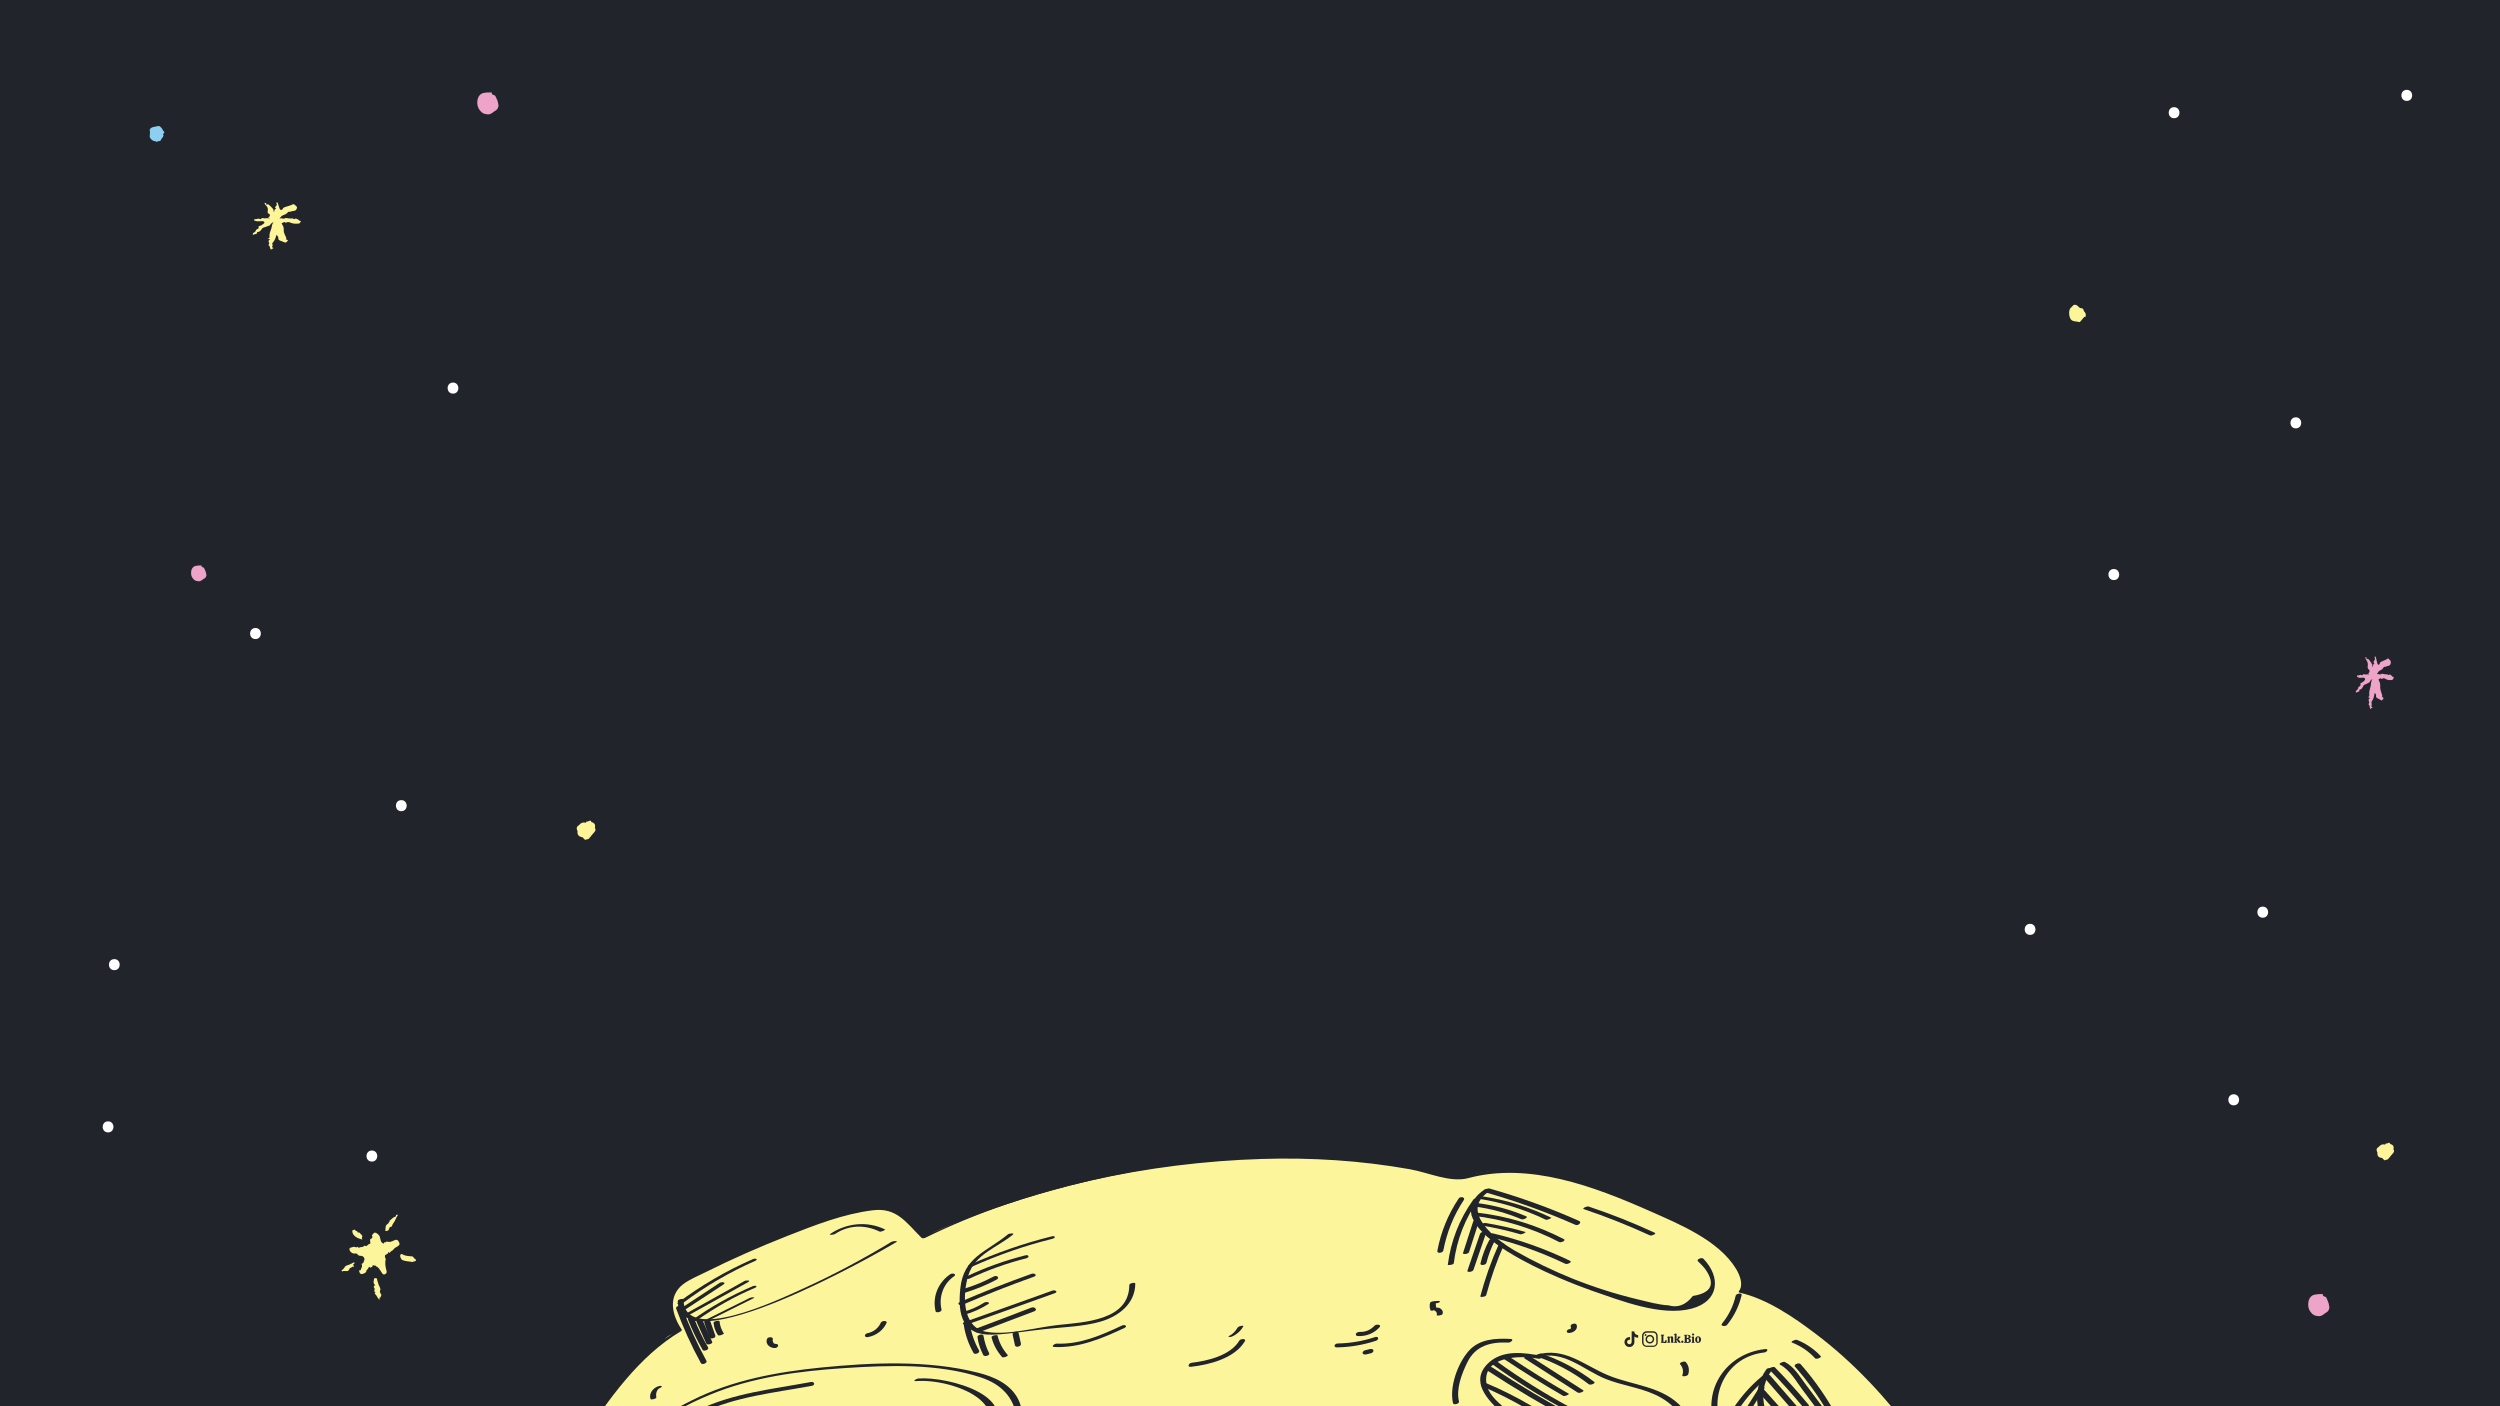 <?xml version="1.0" encoding="utf-8"?>
<!-- Generator: Adobe Illustrator 26.3.1, SVG Export Plug-In . SVG Version: 6.00 Build 0)  -->
<svg version="1.1" id="Layer_2_00000127036668803776577580000018065651896965666191_"
	 xmlns="http://www.w3.org/2000/svg" xmlns:xlink="http://www.w3.org/1999/xlink" x="0px" y="0px" viewBox="0 0 1920 1080"
	 style="enable-background:new 0 0 1920 1080;" xml:space="preserve">
<rect x="0" y="0" width="1920" height="1080" fill="#808080" stroke="none"/>
<style type="text/css">
	.st0{clip-path:url(#XMLID_00000166672133300059839880000007705642183955591065_);}
	.st1{clip-path:url(#SVGID_00000157301152194043462580000015321284120248919937_);}
	.st2{fill:#FDF59B;}
	.st3{fill:#22242B;}
	.st4{fill-rule:evenodd;clip-rule:evenodd;fill:#EEA4C8;}
	.st5{fill-rule:evenodd;clip-rule:evenodd;fill:#FEF59B;}
	.st6{fill-rule:evenodd;clip-rule:evenodd;fill:#8CCFF0;}
	.st7{fill-rule:evenodd;clip-rule:evenodd;fill:#FDF59B;}
	.st8{fill-rule:evenodd;clip-rule:evenodd;fill:#FEFEFE;}
</style>
<g>
	<defs>
		<rect id="XMLID_00000008144956585812726870000010223143108732497845_" width="1920" height="1080"/>
	</defs>
	<use xlink:href="#XMLID_00000008144956585812726870000010223143108732497845_"  style="overflow:visible;fill:#22242B;"/>
	<clipPath id="XMLID_00000049922733125719986540000002952582464562800280_">
		<use xlink:href="#XMLID_00000008144956585812726870000010223143108732497845_"  style="overflow:visible;"/>
	</clipPath>
	<g style="clip-path:url(#XMLID_00000049922733125719986540000002952582464562800280_);">
		<g>
			<g>
				<defs>
					<rect id="SVGID_1_" x="460" y="422.9" width="1000" height="657.1"/>
				</defs>
				<clipPath id="SVGID_00000001642342411067593750000013361140834642145707_">
					<use xlink:href="#SVGID_1_"  style="overflow:visible;"/>
				</clipPath>
				<g style="clip-path:url(#SVGID_00000001642342411067593750000013361140834642145707_);">
					<path class="st2" d="M1471.1,1099.9c-71.1-94.4-133.4-108.4-133.4-108.4s20.9-25.6-80.1-67.4
						c-101.1-41.9-133.8-18.6-133.8-18.6c-211.6-55.8-414,44.2-414,44.2s0,0-18.6-18.6s-153.5,44.2-169.8,55.8s0,34.9,0,34.9
						c-25,14.1-52.5,48.5-74.7,81.1v72.3h1024.4V1099.9z"/>
					<g>
						<path class="st2" d="M644.3,1095.1c-6.2-4.3-18.1-4.9-14.9-16c1.4-4.7,3.6-4.6,3.4-9.9c-0.1-2.2-4.1-3-5.6-2.9
							c-21.1,0.8-41.5,3.8-61.8,9.4c-0.8,0.2-1.4,0.5-2.1,0.7c-16.5,2.2-32.8,8.3-45.3,19.6c-3.8,3.5-6.3,6.1-4.4,10
							c-6,2.4-12.2,6.6-12.4,13.8c0,1.6,0.3,3,0.8,4.5c-0.2,0.4-0.3,0.9-0.3,1.4c0.5,6.7,1.4,13.2,2.6,19.7
							c-0.6,21.6,23.9,31.3,42.7,25.8c2.5-0.7,8.4-2.4,8.2-5.9c-0.3-8.9-5.5-19.4-8.4-28.1c7.5,1.9,15.4,2.9,23.3,3.1
							c12,7.4,39.6,5.8,50.6-0.8c0.1,0,0.3,0,0.4,0.1c3.8,0.7,21.1-4.8,12.8-9.6c-1.9-1.2-3.7-2.4-5.6-3.6c1.7-5.3,3.4-10.5,5-15.8
							c1.6-1.7,5.2-2.3,7.1-3.8c3.4-2.6,5-4,5.5-8.3C646.4,1096.8,645.7,1096,644.3,1095.1z M564.3,1128.1c0.3-0.2,0.6-0.3,0.9-0.5
							c0.7,0.3,1.5,0.7,2.2,1l0,0C566.3,1128.5,565.3,1128.3,564.3,1128.1z M537.7,1134.2c0.1,0.1,0.3,0.1,0.4,0.1
							c-0.1,0-0.2,0.1-0.4,0.1C537.7,1134.4,537.7,1134.3,537.7,1134.2z"/>
						<path class="st2" d="M541.8,1013.3c11,1.9,22.1-1,32.4-4.6c13.7-4.7,29.4-8.8,41.6-16.9c5-3.3,14.9-12.1,9-18.1
							c-2.1-2.1-5.6-1.8-8.3-2c-7.5-0.5-10.8-1.2-17.6-3.9c-15.3-5.9-33.8,4.3-47.2,15.4c-7.9,3.2-25.7,8.7-27.9,15.5
							C520.9,1007.8,535.6,1012.2,541.8,1013.3z"/>
						<path class="st2" d="M506.6,1079.1c12.8-1.8,24.6-11.9,33.1-20.8c3-3.1,2.3-5.5,0.2-7c-0.3-0.7-0.7-1.3-1.2-1.9
							c0.5-1.1,0.7-2.4,0.2-3.8c-2.1-6-4.7-11.5-7.8-17.1c-0.2-0.3-0.4-0.5-0.6-0.7c-1.2-5.6-8.6-5.9-13.2-3.7c-1,0.5-2,0.9-2.9,1.4
							c-1.9,0.9-4.6,3-5.1,5.4c-0.5,0.2-1,0.5-1.4,0.8c-19.6,15-40,36.8-49.2,60c-3.1,7.9,8,8.8,12.8,6.5c10.3-4.8,21.7-8.9,31-15.6
							C503.9,1081.6,505.2,1080.4,506.6,1079.1z"/>
						<path class="st2" d="M809.5,978.1c-15.8-4.3,12-18.1,2.2-28.7c-6.1-6.6-17.9-3.5-26,0.2c-1.6-0.2-3.2-0.2-4.9,0.1
							c-1.9-0.2-4.1,0-6.2,0.9c-4.4,1.9-8.2,4.3-11.5,7.3c-5.9,2.6-11.2,7.3-15.4,12c-5.3,6-7.3,12.3-7.5,19.1
							c-1.8,0.1-4.3,1.2-4.8,1.9c-2.6,3.1-3.9,5.9-4.4,9.7c-0.3,0.3-0.5,0.5-0.5,0.9c-1.7,13.9-2.6,27.5,6,39.3
							c0.9,1.2,4.6,0.5,6-0.9c0.9,0.9,4.1,0.3,5.6-0.8c0.5,0.1,1.1,0.2,1.7,0.2c0.4,0,1-0.1,1.5-0.2c0.1,0.1,0.1,0.2,0.2,0.3
							c0.5,0.8,2,0.8,3.4,0.4c0.1,0.2,0.3,0.4,0.4,0.6c0.7,0.9,2.4,0.7,4,0.2c0.1,0,0.3,0.1,0.4,0.1c0.3,0,0.6,0,0.9,0
							c0.6,0.7,1.2,1.3,2,1.9c1.1,0.7,2.7,0.6,4.1,0.1c2.2,0.9,3.8,0.8,5,0c1.2,0.2,2.6-0.2,3.5-0.5c1.8-0.7,3.1-1.9,3.9-3.3h0.1
							c0.6-0.1,1.2-0.3,1.7-0.6c1.5,1.4,6.9-0.1,6.5-2.2c-0.1-0.4-0.2-0.7-0.2-1.1c3.1-3.6,1.4-10.1-1.2-14.3c3.6-1,7-2.3,10.1-3.7
							c9.5-4.4,23.3-14.9,26.7-25.2C826.6,981.1,816.7,980,809.5,978.1z"/>
						<path class="st2" d="M1226.1,937.1c-16.4-8.4-33.4-15.9-51.3-20.4c-10-2.5-26.6-7.5-36.4-2.4c-1.4,0.7-2.4,1.5-3.2,2.4
							c-1,0-2.1,0.1-3,0.5c-0.8,0-1.6,0.1-2.2,0.4c-12.7,6.3-16,18.3-19.7,30.5c-1.3,3.2-2.4,6.5-3.3,10c-0.8,3.1,5.9,2.3,6.7,0
							c0.5-1.2,0.9-2.5,1.3-3.9c-0.1,1.8-0.2,3.6,0,5.4c0.1,1.2,1.2,1.6,2.5,1.5c-0.3,0.9-0.6,1.8-0.9,2.7c-0.5,1.7,1.4,2,3,1.9
							c-0.2,1.3-0.3,2.6-0.4,3.9c-0.2,2.6,3.2,2.3,5.2,1.4c-0.1,0.8-0.2,1.5-0.3,2.3c-0.2,1.9,1.7,2.3,3.6,1.9
							c-0.1,0.4-0.2,0.8-0.3,1.2c-0.9,3.4,5.5,1.7,6.6,0.1c-0.4,1.8-0.9,3.5-1.4,5.3c-0.4,1.7,1.3,2.2,3.1,1.9
							c-0.1,0.4-0.1,0.8-0.2,1.1c-0.7,3.3,6.2,2.1,6.9-0.6c2.8-10.1,5.6-20.2,8.4-30.3c0.2,0.3,0.4,0.5,0.8,0.7
							c14.8,9.2,30.1,17.3,46.2,24.1c9.8,4.1,18.5,8.2,29.1,5.3c1.8-0.5,5.9-3.2,2.9-5.1c-11.5-7.1-29.4-14.3-34.8-27.7
							c11.2,1.3,22.2,7.6,32.8,10.5c9,2.5,18.1,3.9,27.3,4.8c2,0.2,7-1.3,6.3-4.1C1257.7,949,1237.5,942.9,1226.1,937.1z
							 M1150.7,940.4c-0.2-0.3-0.4-0.5-0.7-0.8c0.5,0.3,1,0.7,1.5,1c-0.2,0.1-0.3,0.2-0.5,0.4C1151,940.8,1150.9,940.6,1150.7,940.4
							z M1201.2,940.3c0.8,0.4,1.6,0.7,2.4,1.1c-0.9-0.3-1.8-0.6-2.7-0.9C1201,940.4,1201.1,940.3,1201.2,940.3z M1192.7,945.5
							L1192.7,945.5c0.2-0.2,0.4-0.2,0.5-0.3c0.2,0.1,0.4,0.1,0.5,0.2l0.1,0.1C1193.5,945.5,1193.1,945.4,1192.7,945.5z"/>
						<path class="st2" d="M1224,1051.9c-20.3-11.4-41.1-13.5-64.1-11.5c-11,1-20.4,9-20.6,17.8c-0.1-0.2-0.2-0.5-0.3-0.7
							c-1.1-6.7-1.9-13.5-2.3-20.3c-0.1-1.9-8.4,0.8-9.1,2.1c-7.1,12.7-9.5,26.2-7.3,39.6c0.8,5.6,2.5,11,5.2,16.6
							c0.1,0.2,0.3,0.4,0.6,0.5c4.8,10,10.8,19.1,18.2,27.6l0,0l0,0c0.1,0.1,0.2,0.2,0.2,0.3c0.1,0.1,0.2,0.1,0.3,0.2
							c0,0.6,0,1.2,0,1.8c0.1,0.1,0.2,0.2,0.3,0.3c0.5,0.3,1.1,0.6,1.6,0.8c0.6,0.3,2.1,0.3,3.7,0.1c0.7,0.7,1.5,1.3,2.2,2
							c1.3,1.2,9.2-1.4,8.9-2.7c1.8,1.2,3.7,2.3,5.5,3.6c1,0.7,3.4,0.1,5.5-0.7c3.4,2.5,7,4.6,11.2,6.4c0.4,0.2,1.2,0.2,2,0.1
							c0.5,0.2,1,0.5,1.6,0.7c1.8,0.8,10-2,8.6-3c-1.5-1.1-2.9-2.3-4.4-3.5c1.5-0.7,2.5-1.5,2-1.9c-7.6-5.9-14.7-12.2-21.5-18.9
							c-0.2-0.2-0.4-0.3-0.8-0.3c-1.3-1.7-2.8-3.4-4.5-5c0.6-0.3,0.9-0.7,0.7-1.1c-2.1-3.8-4.4-6.9-7-10c0.1-0.1,0.2-0.2,0.1-0.3
							c-6.2-7.4-12.7-14.3-19.8-20.8c0,0-0.1,0-0.1-0.1c-0.7-1.8-1.5-3.7-2.2-5.5c-0.1-0.5-0.3-1.1-0.4-1.7c1.1-0.5,1.9-1.1,1.8-1.8
							c0-0.2,0-0.3,0-0.4c0.1,0.2,0.2,0.5,0.3,0.7c-0.1,0.2-0.1,0.4,0,0.6c3.9,7.6,9.5,12.9,15.2,19.2c6.9,7.6,11.8,16.7,18.4,24.6
							c11.4,13.8,25.8,18.7,43.3,16.5c1.3-0.2,5.5-1.2,5.3-3.2c-1.2-11.8-19.5-20.4,0.4-28c7.4-2.9,15.8,0.7,23.4-3.8
							C1269,1075.5,1235.4,1058.3,1224,1051.9z M1160,1112.9c-0.1,0.1-0.2,0.1-0.3,0.2c-0.3-0.5-0.5-1-0.8-1.5
							C1159.2,1112.1,1159.6,1112.5,1160,1112.9z M1148.9,1054.9C1148.9,1054.8,1148.9,1054.8,1148.9,1054.9
							c0.4,0.4,0.9,0.8,1.3,1.2c-0.4-0.2-0.8-0.2-1.3-0.3C1148.9,1055.5,1148.9,1055.2,1148.9,1054.9z M1179.4,1044.4
							c-0.2-0.1-0.5-0.1-0.7-0.2c0.3,0,0.7,0,1,0C1179.6,1044.3,1179.5,1044.4,1179.4,1044.4z"/>
						<path class="st2" d="M1391.3,1050.7c-6.9-6.4-14.8-9.1-23.9-6.7c-10.2,2.7-15.5,8.4-17.4,15.3c-0.2,0-0.3-0.1-0.5-0.1
							c0-0.7,0-1.3,0.1-2c0-0.7-3.1-0.6-5.7,0.1c-0.1,0-0.2,0-0.3,0c-1.1-1.4-2.6-2.4-4.7-2.9c-0.5-0.1-1.4-0.1-2.4,0
							c-2.4-2.2-6.4-2.3-10.4,0c-11.5,6.6-9.1,26.7-5.2,36.6c0.2,0.5,0.9,0.7,1.9,0.7c0.3,2.4,1.3,3.5,3.7,5.2
							c0.5,0.4,2.2,0.2,3.9-0.1c0.6,0.8,1.3,1.6,1.9,2.4c0.5,0.7,2.2,0.7,3.9,0.3c1.8,2.7,3.6,5.3,5.4,8c0.6,1,2.6,0.8,4.6,0.2
							c1.8,2.2,3.4,4.1,4.6,5.6c0.4,0.5,1.3,0.6,2.4,0.5c1.1,1.5,2.2,3.1,3.3,4.6c0.4,0.6,1.7,0.7,3.2,0.5c0.5,0.5,1,1.1,1.6,1.6
							c0.1,0.1,0.3,0.2,0.5,0.2c0.4,0.6,0.9,1.2,1.3,1.7c1.3,1.6,9.8-0.7,9.1-2.5c-1.6-4.2-3.2-6.1-6.6-8.7
							c-1.2-1.7-2.4-3.4-3.6-5.1c-0.4-1.1-0.8-2.2-1.1-3.3c5.3,6.4,11.1,12.2,17.8,17.6c1,0.8,5.6-0.1,7.8-1.3
							c5.5,7.8,11.8,13.3,20.3,10.8c5.6-1.7,6.4-4.4,5-10c-1.3-5.5-5.2-10.2-7.4-15.4c-1.3-3.2-6.8-18.1-0.1-14.5
							c1.9,1,8.6-0.2,8.9-2.8C1414.5,1075.5,1399.7,1058.6,1391.3,1050.7z M1401.9,1123.3c0.3-0.1,0.6-0.2,0.8-0.3
							c0.1,0.4,0.2,0.8,0.3,1.1C1402.7,1123.9,1402.3,1123.6,1401.9,1123.3z M1358.8,1074.5L1358.8,1074.5c0-0.1-0.1-0.2-0.1-0.3
							C1358.7,1074.4,1358.8,1074.4,1358.8,1074.5z M1365.5,1050c-0.4-0.1-0.9-0.1-1.3-0.2c0.6-0.4,1.2-0.8,1.8-1
							C1365.8,1049.2,1365.6,1049.6,1365.5,1050z M1352.5,1082.4c0-0.6-0.1-1.2-0.1-1.8c0.2,0.5,0.5,1.1,0.7,1.6
							C1352.9,1082.2,1352.7,1082.3,1352.5,1082.4z M1329.3,1060c-0.5,0.2-0.9,0.4-1.3,0.6c0.2-0.6,0.5-1.1,0.8-1.7
							C1329.1,1059.3,1329.2,1059.6,1329.3,1060z"/>
					</g>
					<g>
						<g>
							<path class="st3" d="M1471.1,1096c-23-30.2-49.4-57.7-80.4-79.4c-12.4-8.7-25.6-16.5-39.6-22.2c-2.9-1.2-7.3-1.8-9.8-3.5
								c-0.3-0.2-0.6-0.4-0.8-0.5c-0.1-1.3,1.3-4.2,1.3-5.7c0.2-4.9-2.4-9.6-5-13.5c-14.4-21.2-44-33.7-66.2-43.5
								c-31.6-14-65.6-26.3-100.4-29.4c-15.7-1.4-28.4,1.2-43.4,4.2c-1.1,0.2-2,1.2-3,1.4c-4.3,0.7,5-0.7-4.2-1.2
								c-11-0.7-22.9-5.3-33.9-7.2c-12.9-2.3-26-4.1-39-5.4c-39-4-78.3-3.7-117.3,0.1c-62.5,6-124.4,20.7-183.1,42.9
								c-11.4,4.3-23.6,11.9-35.4,14.9c-1.2-1-2.6-2.7-3.3-3.5c-4.5-6.4-12.8-15.1-20.6-17.4c-16.1-4.6-38.4,4.3-53.3,9.2
								c-25.1,8.2-49.7,18.4-73.7,29.4c-12.8,5.9-38.8,13.6-46,27.1c-5.7,10.7,5.9,23.9,3.6,29.8c-1,2.5-10.7,7.5-12.6,9.1
								c-6.1,5-11.8,10.6-17.3,16.3c-14.8,15.6-28.4,32.8-41,50.8v7.3c20.4-31,44.1-64.7,76.1-83.6c0.6-0.3,1.1-0.9,0.7-1.5
								c-7.3-10.8-10.8-25.2,0.9-34.5c5.1-4,11.9-6.6,17.6-9.5c20.4-10.2,41.4-19.4,62.7-27.8c20.9-8.2,43.2-17,65.7-19.7
								c18.2-2.2,25.2,9,37.3,21.1c0.7,0.7,2.3,0.4,3,0c78.5-38.6,171.4-57.8,258.2-60.5c38.1-1.2,76.4,1.2,113.9,7.9
								c14.6,2.6,30.9,10.5,44.9,6.8c46.6-12.5,96.6,6.4,139.1,25.2c22.3,9.9,53.1,22.4,66.5,44.5c2.7,4.5,6,12.2,2.2,17.1
								c-0.5,0.6,0.1,1.1,0.7,1.2c20.9,4.8,41.2,18.7,58,31.4c29.6,22.3,54.8,49.6,76.8,79.4v-7.6H1471.1z"/>
						</g>
						<g>
							<path class="st3" d="M520.5,999.2c0.9,50.1,152.1-35.7,167.8-45.2c2-1.2-2.6-0.9-3.6-0.3c-22.5,13.6-45.6,25.9-69.6,36.7
								c-16.8,7.6-89.6,42.4-90.2,7.6C525.1,997,520.5,997.8,520.5,999.2L520.5,999.2z"/>
						</g>
						<g>
							<path class="st3" d="M519.3,1005c5.3,14.5,11.6,28.4,19,41.9c0.9,1.6,5.3,0,4.2-1.9c-7.3-13.3-13.5-27-18.6-41.2
								C523.2,1001.8,518.6,1003.1,519.3,1005L519.3,1005z"/>
						</g>
						<g>
							<path class="st3" d="M528.4,1013.5c3.2,8,6.9,15.7,11.2,23.2c0.8,1.5,5.3-0.1,4.2-1.9c-4.2-7.3-7.8-14.8-10.9-22.6
								C532.3,1010.5,527.8,1011.8,528.4,1013.5L528.4,1013.5z"/>
						</g>
						<g>
							<path class="st3" d="M534.9,1015c2.5,5.6,5,11.2,7.5,16.8c0.7,1.6,5.2,0.2,4.6-1.2c-2.5-5.6-5-11.2-7.5-16.8
								C538.8,1012.2,534.3,1013.6,534.9,1015L534.9,1015z"/>
						</g>
						<g>
							<path class="st3" d="M540.9,1015.9c1.3,3.7,2.6,7.4,3.9,11.1c0.7,1.9,5.2,0.6,4.6-1.2c-1.3-3.7-2.6-7.4-3.9-11.1
								C544.8,1012.8,540.2,1014.1,540.9,1015.9L540.9,1015.9z"/>
						</g>
						<g>
							<path class="st3" d="M548,1015.9c0.3,3.4,1.4,6.6,3.3,9.4c0.7,1.1,4.9-0.7,4.6-1.2c-1.9-2.9-3-6-3.3-9.4
								C552.5,1013.8,547.9,1014.6,548,1015.9L548,1015.9z"/>
						</g>
						<g>
							<path class="st3" d="M524.3,1000.9c17.3-13,35.8-23.8,55.6-32.5c2.9-1.3,0.2-2.3-1.7-1.4c-20.5,9-39.6,20.1-57.5,33.5
								C518.8,1001.9,523.4,1001.6,524.3,1000.9L524.3,1000.9z"/>
						</g>
						<g>
							<path class="st3" d="M525.6,1006.2c10-6.6,20-13.1,30-19.7c2.6-1.7-1.4-2.2-2.8-1.3c-10,6.6-20,13.1-30,19.7
								C520.2,1006.6,524.2,1007.1,525.6,1006.2L525.6,1006.2z"/>
						</g>
						<g>
							<path class="st3" d="M526.7,1011.3c15.9-8.9,31.9-17.7,47.8-26.6c2.7-1.5-1.5-1.6-2.7-0.9c-15.9,8.9-31.9,17.7-47.8,26.6
								C521.3,1011.9,525.5,1012,526.7,1011.3L526.7,1011.3z"/>
						</g>
						<g>
							<path class="st3" d="M535.1,1014.1c14-9.9,28.8-18.3,44.6-25c3-1.3,0.2-2.1-1.6-1.3c-16.4,7-31.9,15.6-46.5,26
								C529.6,1015.2,534.1,1014.8,535.1,1014.1L535.1,1014.1z"/>
						</g>
						<g>
							<path class="st3" d="M544,1014.3c11.5-5.7,23-11.4,34.4-17.1c2.7-1.3-1.6-0.9-2.6-0.4c-11.5,5.7-23,11.4-34.4,17.1
								C538.8,1015.2,543.1,1014.8,544,1014.3L544,1014.3z"/>
						</g>
						<g>
							<path class="st3" d="M494.5,1151.9c-0.4-14.4-5.3-36.3,3-48.7c10.1-15.1,31.5-25.3,47.9-32.1c32.5-13.5,68.2-18.1,103-20.4
								c33.9-2.2,72.3-3.7,105,7.2c15.3,5.1,25.3,14.9,27.5,31.2c2.1,15.6,2.3,28.9,10.8,42.9c0.8,1.3,5.1-0.3,4.6-1.2
								c-5.5-9-8.6-17.9-9.7-28.4c-1-9.5-0.3-19.4-4.8-28.1c-6-11.6-18.7-17.1-30.8-20.1c-38.7-9.8-81.5-7.8-120.8-3.9
								c-33.7,3.4-67.9,9.7-98.5,25c-13.2,6.6-30.3,15.6-38.8,28.1s-3.3,35.8-2.9,49.9C490,1154.2,494.6,1153.4,494.5,1151.9
								L494.5,1151.9z"/>
						</g>
						<g>
							<path class="st3" d="M703.4,1060.7c28.6-2.3,82.5,19,42.6,49.1c-23,17.3-52.4,22.7-80,27.8c-1.9,0.4-4,2.6-0.8,2
								c31.8-5.9,68-12.4,92.1-35.9c31.4-30.6-29.6-46.9-52-45C703.9,1058.7,700.4,1060.9,703.4,1060.7L703.4,1060.7z"/>
						</g>
						<g>
							<path class="st3" d="M515.7,1094.4c-14.4,13.2-4.1,30.7,10.5,38.4c24.9,13.2,55.3,11.1,82.4,9.2c2.6-0.2,3.5-3.6,0.4-3.4
								c-18.4,1.3-37.2,2.6-55.5-0.7c-9.3-1.7-19.6-4.6-27.6-9.9c-10.2-6.8-18.6-21-7.2-31.5C521,1094.4,517.4,1092.8,515.7,1094.4
								L515.7,1094.4z"/>
						</g>
						<g>
							<path class="st3" d="M538.2,1085.4c26.2-12.8,56.9-15.8,85.3-21.1c2.9-0.5,2-3.5-0.8-2.9c-29,5.4-59.7,8.5-86.5,21.5
								C533.4,1084.3,535.9,1086.5,538.2,1085.4L538.2,1085.4z"/>
						</g>
						<g>
							<path class="st3" d="M516.2,1099.6c19.3-3.9,38.4-8.5,57.4-13.8c2.7-0.8,2.2-2.8-0.5-2c-18.6,5.2-37.3,9.7-56.2,13.5
								C514.9,1097.7,513.1,1100.2,516.2,1099.6L516.2,1099.6z"/>
						</g>
						<g>
							<path class="st3" d="M509.6,1108.4c25.6-6.5,51.4-12.1,77.4-16.9c1.9-0.3,4-2.5,0.8-1.9c-26.4,4.8-52.6,10.5-78.7,17.1
								C506.5,1107.4,506.9,1109.1,509.6,1108.4L509.6,1108.4z"/>
						</g>
						<g>
							<path class="st3" d="M512.2,1116.5c21-4.4,41.8-9.7,62.3-16c2.7-0.8,2-3.7-0.8-2.9c-20.5,6.3-41.3,11.7-62.3,16
								C508.6,1114.2,509.4,1117.1,512.2,1116.5L512.2,1116.5z"/>
						</g>
						<g>
							<path class="st3" d="M512.4,1121.4c15.9-1.9,31.4-5.3,46.7-10.3c3.1-1,0.2-1.5-1.6-0.9c-14.1,4.6-28.4,7.8-43.1,9.5
								C513.2,1119.8,509.4,1121.7,512.4,1121.4L512.4,1121.4z"/>
						</g>
						<g>
							<path class="st3" d="M520.2,1128.9c12.7-1.2,25-3.8,37-7.9c2.6-0.9,2.1-3.3-0.6-2.4c-11.6,4-23.5,6.5-35.8,7.7
								C518.5,1126.4,517,1129.1,520.2,1128.9L520.2,1128.9z"/>
						</g>
						<g>
							<path class="st3" d="M531.8,1133.1c9.8-2.4,19.4-5.2,28.9-8.5c3.1-1.1,0.2-1.7-1.6-1.1c-9.1,3.2-18.3,5.9-27.7,8.2
								C528.7,1132.3,529.1,1133.8,531.8,1133.1L531.8,1133.1z"/>
						</g>
						<g>
							<path class="st3" d="M542.1,1137.2c21.6-5.2,43.2-10.4,64.8-15.6c2.8-0.7,2.1-3-0.6-2.3c-21.6,5.2-43.2,10.4-64.8,15.6
								C538.7,1135.5,539.3,1137.8,542.1,1137.2L542.1,1137.2z"/>
						</g>
						<g>
							<path class="st3" d="M512.3,1110.5c-0.6-1.2-1.2-2.5-1.9-3.7c-0.8-1.7-4.6-0.1-4.4,1.6c1.6,15,4.8,29.5,9.7,43.7
								c0.7,1.9,5.2,0.7,4.6-1.2c-4.9-14.2-8.1-28.7-9.7-43.7c-1.5,0.5-2.9,1.1-4.4,1.6c0.6,1.2,1.2,2.5,1.9,3.7
								C508.9,1114.2,513.3,1112.6,512.3,1110.5L512.3,1110.5z"/>
						</g>
						<g>
							<path class="st3" d="M513.3,1123.2c0.5,9.6,1.9,19,4.1,28.4c0.3,1.2,4.9,0,4.6-1.2c-2.2-9.4-3.6-18.8-4.1-28.4
								C517.8,1120.9,513.2,1121.8,513.3,1123.2L513.3,1123.2z"/>
						</g>
						<g>
							<path class="st3" d="M519.7,1129.5c2.1,8.7,4.2,17.4,6.4,26c0.3,1.1,4.9-0.1,4.6-1.2c-2.1-8.7-4.2-17.4-6.4-26
								C524,1127.2,519.4,1128.3,519.7,1129.5L519.7,1129.5z"/>
						</g>
						<g>
							<path class="st3" d="M528.5,1133.4c1.6,8.1,3.2,16.3,4.8,24.4c0.4,2.3,5,1.1,4.6-1.2c-1.6-8.1-3.2-16.3-4.8-24.4
								C532.6,1129.9,528,1131.1,528.5,1133.4L528.5,1133.4z"/>
						</g>
						<g>
							<path class="st3" d="M537,1138.2c2.5,8.3,4.7,16.7,6.7,25.2c0.3,1.5,4.9,0.3,4.6-1.2c-2-8.5-4.2-16.8-6.7-25.2
								C541.1,1135.5,536.5,1136.7,537,1138.2L537,1138.2z"/>
						</g>
						<g>
							<path class="st3" d="M503.6,1106.9c-5.4,15.7-4.8,31.9,1.8,47.1c0.8,1.9,5.3,0.5,4.6-1.2c-6.5-15-7.1-30.9-1.8-46.3
								C508.9,1104.6,504.2,1105.1,503.6,1106.9L503.6,1106.9z"/>
						</g>
						<g>
							<path class="st3" d="M1140.2,913.5c-44.4,30.2,64.8,71.7,82.5,77.8c21.9,7.5,53.1,20,76.6,13.7c20.9-5.6,22.7-24,8.9-38.3
								c-1.2-1.3-5.6,0.5-4.2,1.9c2.1,2.2,4.6,4.4,6.2,6.9c7.3,10.9,4,17.5-10.1,19.8c-5.3,6.9-11.6,9.3-18.7,7.2
								c-8-0.4-16.3-2.9-24.1-4.7c-17-4.1-33.6-9.4-49.8-15.9c-15.3-6.2-30.2-13.4-44.5-21.6c-12.9-7.5-42.7-29.5-19.8-45
								C1145.7,913.4,1141.8,912.4,1140.2,913.5L1140.2,913.5z"/>
						</g>
						<g>
							<path class="st3" d="M1120.3,920.4c-8.2,12.3-13.7,25.7-16.4,40.2c-0.5,2.4,4.2,1.8,4.6-0.3c2.7-13.9,7.8-26.7,15.6-38.5
								C1125.8,919.4,1121.5,918.6,1120.3,920.4L1120.3,920.4z"/>
						</g>
						<g>
							<path class="st3" d="M1141.4,915.9c23.4,6.7,46.3,15,68.6,24.8c1.9,0.9,5.3-1.9,2.6-3.1c-22.3-9.9-45.1-18.1-68.6-24.8
								C1142.1,912.2,1138.7,915.1,1141.4,915.9L1141.4,915.9z"/>
						</g>
						<g>
							<path class="st3" d="M1135.3,920.6c18.1,2.8,35.3,8.2,51.8,16.1c1.2,0.6,4.7-1.3,4.3-1.5c-16.6-8-34-13.5-52.3-16.3
								C1138,918.7,1134.2,920.4,1135.3,920.6L1135.3,920.6z"/>
						</g>
						<g>
							<path class="st3" d="M1132.3,926.6c12.5,1.6,24.6,4.9,36.2,9.8c1.5,0.6,5.6-1.5,3.6-2.3c-12.3-5.2-24.9-8.6-38.1-10.2
								C1132.1,923.6,1129.2,926.2,1132.3,926.6L1132.3,926.6z"/>
						</g>
						<g>
							<path class="st3" d="M1131,933.7c23.4,2.6,45.6,9.4,66.5,20.2c1.3,0.7,5.5-1.2,3.6-2.2c-21.2-11-43.6-17.8-67.4-20.5
								C1132.4,931.1,1128.5,933.4,1131,933.7L1131,933.7z"/>
						</g>
						<g>
							<path class="st3" d="M1136.8,941c10.4,1.7,20.7,4,30.8,6.9c1,0.3,5-1.4,3.8-1.8c-10.1-2.9-20.4-5.2-30.8-6.9
								C1139.5,939.1,1135.6,940.8,1136.8,941L1136.8,941z"/>
						</g>
						<g>
							<path class="st3" d="M1143.6,949.8c20.3,4.9,39.8,11.8,58.6,20.8c1.4,0.7,5.6-1.3,3.6-2.3c-19.1-9.2-38.8-16.2-59.4-21.1
								C1144.9,946.9,1141,949.2,1143.6,949.8L1143.6,949.8z"/>
						</g>
						<g>
							<path class="st3" d="M1131.5,921.3c-10.7,15-17.3,31.8-19.6,50.1c0,0.4,4.4,0.1,4.6-1.2c2.3-18.3,8.8-34.8,19.5-49.7
								C1136.1,920.2,1132.2,920.2,1131.5,921.3L1131.5,921.3z"/>
						</g>
						<g>
							<path class="st3" d="M1131.4,938.1c-2.6,8.1-5.2,16.2-7.8,24.2c-0.4,1.4,4.1,0.8,4.6-0.6c2.6-8.1,5.2-16.2,7.8-24.2
								C1136.4,936.1,1131.8,936.7,1131.4,938.1L1131.4,938.1z"/>
						</g>
						<g>
							<path class="st3" d="M1136.7,947.5c-3.2,9.4-6.5,18.9-9.7,28.3c-0.6,1.7,4,1.1,4.6-0.5c3.2-9.4,6.5-18.9,9.7-28.3
								C1141.9,945.3,1137.3,945.8,1136.7,947.5L1136.7,947.5z"/>
						</g>
						<g>
							<path class="st3" d="M1143.7,952.5c-3,5.6-5.2,11.5-6.7,17.7c-0.5,2.1,4.2,1.5,4.6-0.4c1.5-5.9,3.6-11.5,6.4-16.9
								C1149.2,950.7,1144.6,950.8,1143.7,952.5L1143.7,952.5z"/>
						</g>
						<g>
							<path class="st3" d="M1150.8,956.2c-5.7,12.7-10.3,25.8-13.9,39.3c-0.3,1.1,4.2,0.4,4.5-0.8c3.6-13.5,8.2-26.5,13.9-39.3
								C1155.7,954.6,1151.4,955,1150.8,956.2L1150.8,956.2z"/>
						</g>
						<g>
							<path class="st3" d="M1355.6,1036.1c-29.7,3.2-49,31.2-38.3,60c0.6,1.6,5.1,0.3,4.6-1.2c-9.5-25.4,5-53.1,33.1-56.2
								C1357.2,1038.4,1358.7,1035.7,1355.6,1036.1L1355.6,1036.1z"/>
						</g>
						<g>
							<path class="st3" d="M1356.6,1051.6c-25.3,35.5,22.5,80.3,49.2,97.7c10.8,7.1,29.7,15.7,40.4,3.3
								c12.9-14.8-9.1-45.5-15.3-59.2c-0.9-2-5.4-0.6-4.6,1.2c5.9,13,14.5,26.7,17.9,40.6c4.6,13.5-3.2,19.4-23.5,17.7
								c-4.8-2.2-9.3-4.8-13.6-7.8c-5.3-3.5-10.3-7.4-15.2-11.5c-19.9-16.8-51-53.5-31.5-80.8
								C1362.1,1050.6,1357.8,1050,1356.6,1051.6L1356.6,1051.6z"/>
						</g>
						<g>
							<path class="st3" d="M1376.3,1031.1c6.8,2.7,12.8,6.7,17.7,12.1c1,1,5.3-0.6,4.3-1.7c-5.1-5.5-11.3-9.7-18.3-12.5
								C1378.7,1028.6,1374.6,1030.5,1376.3,1031.1L1376.3,1031.1z"/>
						</g>
						<g>
							<path class="st3" d="M1446,1172.2c0.9-0.7,1.8-1.4,2.6-2.1c4.8-4.2,14-11.9,12.3-19.1c-0.3-1.1-4.8,0-4.6,1.2
								c1.4,6.4-6.1,13-10.5,16.9c-1.2,1.1-2.5,2.2-3.8,3.2L1446,1172.2L1446,1172.2z"/>
						</g>
						<g>
							<path class="st3" d="M1358.8,1051.8c9.1,9.3,17.8,19,26.1,29c0.8,1,5.2-0.5,4.3-1.7c-8.3-10-17-19.7-26.1-29
								C1362.1,1049.2,1357.8,1050.8,1358.8,1051.8L1358.8,1051.8z"/>
						</g>
						<g>
							<path class="st3" d="M1367.1,1048.1c7.7,4,12.6,13.2,17.7,19.9c5.5,7.3,11,14.6,16.4,21.9c0.8,1.1,5.2-0.4,4.3-1.7
								c-6.1-8.2-12.3-16.3-18.4-24.5c-4.8-6.4-9-13.9-16.3-17.7C1369.7,1045.4,1365.4,1047.2,1367.1,1048.1L1367.1,1048.1z"/>
						</g>
						<g>
							<path class="st3" d="M1378.6,1049.6c8.9,10.2,16.8,21,23.7,32.6c1,1.7,5.4,0,4.2-2c-6.9-11.6-14.8-22.5-23.7-32.6
								C1381.5,1046.2,1377.1,1048,1378.6,1049.6L1378.6,1049.6z"/>
						</g>
						<g>
							<path class="st3" d="M1355.2,1058.3c9.1,10.5,18.2,20.9,27.3,31.4c1.4,1.6,5.7-0.3,4.2-2c-9.1-10.5-18.2-20.9-27.3-31.4
								C1358,1054.6,1353.7,1056.5,1355.2,1058.3L1355.2,1058.3z"/>
						</g>
						<g>
							<path class="st3" d="M1350.4,1069c16.1,18,32.2,36,48.3,54.1c1.4,1.6,5.7-0.3,4.2-2c-16.1-18-32.2-36-48.3-54.1
								C1353.2,1065.4,1348.8,1067.3,1350.4,1069L1350.4,1069z"/>
						</g>
						<g>
							<path class="st3" d="M1349.6,1081.6c7,9.7,14.6,18.9,22.9,27.6c0.9,1,5.3-0.6,4.3-1.7c-8.3-8.7-15.9-17.9-22.9-27.6
								C1353.1,1078.8,1348.7,1080.3,1349.6,1081.6L1349.6,1081.6z"/>
						</g>
						<g>
							<path class="st3" d="M1352.9,1057.2c-9.8,8.2-18,17.9-24.6,28.9c-1.3,2.2,3.3,2.3,4.4,0.5c6.2-10.4,13.9-19.6,23.2-27.3
								C1358.3,1057.4,1354.6,1055.8,1352.9,1057.2L1352.9,1057.2z"/>
						</g>
						<g>
							<path class="st3" d="M1350.7,1066.3c-5.7,9-11.4,18-17.1,26.9c-1.2,1.9,3.4,1.6,4.3,0.2c5.7-9,11.4-18,17.1-26.9
								C1356.2,1064.6,1351.6,1064.9,1350.7,1066.3L1350.7,1066.3z"/>
						</g>
						<g>
							<path class="st3" d="M1355.7,1081.1c-6.8,4.1-12.3,10.1-15.6,17.4c-1,2.1,3.6,1.7,4.3,0.2c3.1-6.7,7.9-12.2,14.3-16
								C1361.3,1081.1,1357.3,1080.1,1355.7,1081.1L1355.7,1081.1z"/>
						</g>
						<g>
							<path class="st3" d="M1356.2,1095.8c-3.7,3.1-7.2,6.5-10.2,10.3c-0.7,0.8,0.6,1.1,1.2,1.1c1,0,2.4-0.4,3-1.2
								c2.8-3.6,6-6.8,9.6-9.7c0.8-0.6,0.5-1.1-0.4-1.3C1358.5,1094.6,1356.9,1095.1,1356.2,1095.8L1356.2,1095.8z"/>
						</g>
						<g>
							<path class="st3" d="M1361.3,1108.2c-2.1,2.1-4.2,4.3-6.3,6.4c-0.8,0.8,0.7,1,1.2,1c1,0,2.3-0.4,3-1.2
								c2.1-2.1,4.2-4.3,6.3-6.4c0.8-0.8-0.7-1-1.2-1C1363.3,1107,1362.1,1107.4,1361.3,1108.2L1361.3,1108.2z"/>
						</g>
						<g>
							<path class="st3" d="M641.3,947.7c10.5-7,23-7.3,34.1-1.9c1.2,0.6,4.9-1.3,4.3-1.6c-13.7-6.6-29.3-5-41.9,3.3
								C635.9,948.8,640.5,948.3,641.3,947.7L641.3,947.7z"/>
						</g>
						<g>
							<path class="st3" d="M774.2,947.9c-16.7,13.8-34.2,17.3-36.7,41.7c-2.2,21.1,2.1,36.4,25.3,35.4c13.3-0.5,26.8-2.9,40.1-4.3
								c13.7-1.5,28.2-1.8,41.6-5.5c14.2-3.9,27.4-13.7,27.4-29.5c0-1-4.6-0.3-4.6,1.2c-0.1,27.3-34.6,28.5-54.8,30.7
								c-16.6,1.8-39.3,8.3-55.6,5.1c-18.3-3.5-17.7-29.2-13.2-43.3c5.1-16.3,22.1-21.2,34.2-31.2
								C779.6,946.8,775.1,947.2,774.2,947.9L774.2,947.9z"/>
						</g>
						<g>
							<path class="st3" d="M746.3,972.9c20-9,40.6-16.2,62-21.5c2.7-0.7,2.2-2.5-0.5-1.9c-21.7,5.4-42.7,12.7-63.2,21.9
								C741.7,972.7,744.4,973.7,746.3,972.9L746.3,972.9z"/>
						</g>
						<g>
							<path class="st3" d="M744.5,982c14.1-6.6,28.6-11.8,43.6-15.6c2.8-0.7,2.1-3-0.6-2.3c-15.5,3.9-30.4,9.2-44.8,16
								C739.8,981.4,742.4,982.9,744.5,982L744.5,982z"/>
						</g>
						<g>
							<path class="st3" d="M741.1,992.8c8.4-2.6,16.5-5.9,24.2-10c2.8-1.5,0.3-3.7-2-2.5c-7.4,3.9-15,7.1-23.1,9.5
								C737.5,990.7,738.3,993.6,741.1,992.8L741.1,992.8z"/>
						</g>
						<g>
							<path class="st3" d="M739.2,1002.1c18.1-7.8,36.4-15,54.9-21.6c3-1.1,0.3-3-1.9-2.2c-18.6,6.6-36.9,13.8-54.9,21.6
								C734.4,1001.1,737.1,1003,739.2,1002.1L739.2,1002.1z"/>
						</g>
						<g>
							<path class="st3" d="M740.8,1009.7c6.3-1.8,12.3-4.5,17.9-8c2.6-1.6-1.4-2.2-2.8-1.3c-4.9,3.1-10.1,5.4-15.7,7
								C737.5,1008.3,738.1,1010.5,740.8,1009.7L740.8,1009.7z"/>
						</g>
						<g>
							<path class="st3" d="M742.6,1017.3c22.5-8,44.9-16.1,67.4-24.1c3-1.1,0.3-2.8-1.8-2c-22.5,8-44.9,16.1-67.4,24.1
								C737.8,1016.3,740.5,1018,742.6,1017.3L742.6,1017.3z"/>
						</g>
						<g>
							<path class="st3" d="M751.9,1023.2c14.1-5.4,28.2-10.8,42.4-16.1c2.9-1.1,0.4-3.8-2.1-2.9c-14.1,5.4-28.2,10.8-42.4,16.1
								C746.9,1021.4,749.5,1024.2,751.9,1023.2L751.9,1023.2z"/>
						</g>
						<g>
							<path class="st3" d="M729.8,978.6c-9.3,6.3-13.9,17.4-11.3,28.4c0.4,1.7,5,0.5,4.6-1.2c-2.3-9.7,1.3-19.9,9.6-25.6
								C735.2,978.4,731.3,977.5,729.8,978.6L729.8,978.6z"/>
						</g>
						<g>
							<path class="st3" d="M861.7,1018c-16,7.5-32.1,14.6-50.1,13.9c-1.7-0.1-4.9,2.5-1.8,2.6c19.3,0.8,36.6-6.6,53.7-14.6
								C866.4,1018.5,863.8,1017,861.7,1018L861.7,1018z"/>
						</g>
						<g>
							<path class="st3" d="M1184.3,1041.4c-13.4-2.6-30-5.1-41.1,5.3c-14.9,14-0.6,28.8,10.8,38.8c16.5,14.6,17.6,33.5,40.3,40.1
								c13.4,3.9,27.4,6.5,41,9.7c11.7,2.8,23.9,6.9,35.9,7.8c33.8,2.6,39-41,20.6-62.1c-14.4-16.4-37.9-16.9-56.8-24.8
								s-33.6-22.1-55-15.7c-2.7,0.8-2.2,2.7,0.5,1.9c20.6-6.1,35.7,10,53.1,16.8c12.2,4.8,25.4,6.4,37.3,11.8
								c13.9,6.3,23.9,17.4,26.6,32.7c4,22.4-10.4,40.5-35.2,35.1c-15.9-3.4-31.6-7.4-47.4-11.2c-17-4-31-6-40.4-22.5
								c-5.8-10.3-10.9-16.4-19.8-24.4c-5.6-5-12.2-10.8-13.2-18.7c-2.5-20.3,25.1-21.4,40-18.5
								C1182.7,1043.8,1186.8,1041.8,1184.3,1041.4L1184.3,1041.4z"/>
						</g>
						<g>
							<path class="st3" d="M1160.1,1028.3c-11.6-0.6-24,0-32.2,9.3c-8.4,9.5-14.9,27.6-12,40c0.4,1.7,5,0.6,4.6-1.2
								c-2.3-9.9,2-21,6.3-29.9c6.3-13.1,18-16,31.7-15.4C1160.3,1031.2,1163.2,1028.4,1160.1,1028.3L1160.1,1028.3z"/>
						</g>
						<g>
							<path class="st3" d="M1310.6,1119.6c5.6,12.6,0.9,28.1-11.5,34.6c-2.8,1.4-0.3,3.9,2,2.7c13.8-7.2,20.5-24.1,14-38.6
								C1314.3,1116.3,1309.8,1117.6,1310.6,1119.6L1310.6,1119.6z"/>
						</g>
						<g>
							<path class="st3" d="M1142.3,1052.6c21.4,14,43.3,27,65.8,39.1c1.6,0.9,5.7-1.4,3.6-2.5c-22.5-12.1-44.4-25.1-65.8-39.1
								C1144.3,1049,1140.2,1051.2,1142.3,1052.6L1142.3,1052.6z"/>
						</g>
						<g>
							<path class="st3" d="M1145.5,1047.3c17.8,12.9,36.3,24.5,55.7,34.9c1.2,0.7,5.1-1.2,4.3-1.6c-19.4-10.4-37.9-22-55.7-34.9
								C1148.6,1044.9,1144.6,1046.7,1145.5,1047.3L1145.5,1047.3z"/>
						</g>
						<g>
							<path class="st3" d="M1154.7,1043.5c15,10,30.2,19.5,45.8,28.5c1.2,0.7,5.1-1.2,4.3-1.6c-15.6-9-30.9-18.5-45.8-28.5
								C1157.8,1041.1,1153.8,1043,1154.7,1043.5L1154.7,1043.5z"/>
						</g>
						<g>
							<path class="st3" d="M1170.7,1043.2c13.7,8.8,27.4,17.5,41,26.3c1.3,0.8,5.4-1,4.3-1.7c-13.7-8.8-27.4-17.5-41-26.3
								C1173.6,1040.7,1169.6,1042.5,1170.7,1043.2L1170.7,1043.2z"/>
						</g>
						<g>
							<path class="st3" d="M1181.1,1042.1c14.2,4.9,27.2,11.9,39.1,21c1.3,1,5.6-0.8,4.2-1.8c-12.4-9.5-25.9-16.7-40.6-21.7
								C1182.4,1039.1,1178.5,1041.3,1181.1,1042.1L1181.1,1042.1z"/>
						</g>
						<g>
							<path class="st3" d="M1137.8,1064.5c12.2,5.2,23.9,11.1,35.3,17.8c1.2,0.7,5.5-1.1,3.7-2.2c-11.4-6.7-23.1-12.7-35.3-17.8
								C1140.1,1061.8,1136,1063.7,1137.8,1064.5L1137.8,1064.5z"/>
						</g>
						<g>
							<path class="st3" d="M1149,1082.5c23.1,12.3,46.2,24.7,69.3,37c1.8,0.9,5.8-1.4,3.5-2.6c-23.1-12.3-46.2-24.7-69.3-37
								C1150.8,1079,1146.8,1081.3,1149,1082.5L1149,1082.5z"/>
						</g>
						<g>
							<path class="st3" d="M1168.5,1105.5c11.7,4.4,23,9.4,34,15.1c1.6,0.8,5.7-1.4,3.6-2.5c-11.3-5.9-22.9-11.1-34.9-15.5
								C1169.4,1101.9,1165.9,1104.5,1168.5,1105.5L1168.5,1105.5z"/>
						</g>
						<g>
							<path class="st3" d="M1124.3,1091.2c3.6,14.1,10,26.8,19.2,38c0.8,1,5.1-0.6,4.3-1.6c-9.1-11.1-15.4-23.7-18.9-37.6
								C1128.6,1088.8,1124,1090,1124.3,1091.2L1124.3,1091.2z"/>
						</g>
						<g>
							<path class="st3" d="M1133.8,1092.2c2.7,9,6.4,17.4,11.4,25.4c0.8,1.3,5.1-0.4,4.6-1.2c-4.9-8-8.7-16.4-11.4-25.4
								C1138.1,1089.8,1133.5,1091,1133.8,1092.2L1133.8,1092.2z"/>
						</g>
						<g>
							<path class="st3" d="M687.7,1126.4c14.6-2.4,29.3-3.7,44.1-4.1c2.5-0.1,3.6-3.1,0.5-3c-14.8,0.4-29.5,1.8-44.1,4.1
								C685.9,1123.8,684.6,1126.9,687.7,1126.4L687.7,1126.4z"/>
						</g>
						<g>
							<path class="st3" d="M703.9,1110.9c13.7,0.4,27.4,0.9,41,1.3c2.3,0.1,4.6-3.3,1.6-3.4c-13.7-0.4-27.4-0.9-41-1.3
								C703.2,1107.4,700.9,1110.8,703.9,1110.9L703.9,1110.9z"/>
						</g>
						<g>
							<path class="st3" d="M735.4,1105.6c4.2,0,8.4,0,12.6,0c0.9,0,2.6-0.3,3-1.3c0.4-0.9-0.3-1.4-1.3-1.4c-4.2,0-8.4,0-12.6,0
								c-0.9,0-2.6,0.3-3,1.3C733.8,1105.1,734.5,1105.6,735.4,1105.6L735.4,1105.6z"/>
						</g>
						<g>
							<path class="st3" d="M769.6,1113.3c3.2,8.8,6.3,17.5,9.5,26.3c0.8,2.2,5.3,0.9,4.6-1.2c-3.2-8.8-6.3-17.5-9.5-26.3
								C773.4,1109.9,768.8,1111.2,769.6,1113.3L769.6,1113.3z"/>
						</g>
						<g>
							<path class="st3" d="M763.6,1128c2,6.4,4,12.7,5.9,19.1c0.4,1.2,4.9-0.1,4.6-1.2c-2-6.4-4-12.7-5.9-19.1
								C767.8,1125.6,763.2,1126.9,763.6,1128L763.6,1128z"/>
						</g>
						<g>
							<path class="st3" d="M751.7,1127c2.1,9.5,6.1,18.3,12,26c0.9,1.1,4.9-0.7,4.6-1.2c-5.9-7.8-9.9-16.5-12-26
								C756,1124.8,751.4,1125.9,751.7,1127L751.7,1127z"/>
						</g>
						<g>
							<path class="st3" d="M738.3,1119.6c3.5,9.1,7,18.3,10.4,27.4c0.8,2,5.3,0.7,4.6-1.2c-3.5-9.1-7-18.3-10.4-27.4
								C742.1,1116.4,737.6,1117.6,738.3,1119.6L738.3,1119.6z"/>
						</g>
						<g>
							<path class="st3" d="M740.2,1017.6c1.1,7.6,3.7,14.8,7.5,21.5c0.9,1.6,5.3,0,4.2-2c-3.7-6.5-6-13.4-7.1-20.8
								C744.5,1014.4,739.9,1015.5,740.2,1017.6L740.2,1017.6z"/>
						</g>
						<g>
							<path class="st3" d="M750.7,1027c0.7,4.8,2.2,9.3,4.4,13.6c0.9,1.8,5.4,0.3,4.6-1.2c-2.2-4.3-3.6-8.9-4.4-13.6
								C755,1024,750.4,1025.1,750.7,1027L750.7,1027z"/>
						</g>
						<g>
							<path class="st3" d="M761.5,1027c1.4,5.7,4.2,10.8,8.1,15.2c0.8,0.9,5.1-0.7,4.3-1.6c-3.8-4.3-6.4-9.3-7.8-14.9
								C765.8,1024.7,761.2,1025.9,761.5,1027L761.5,1027z"/>
						</g>
						<g>
							<path class="st3" d="M777.7,1025c0.6,2.7,1.2,5.5,1.8,8.2c0.5,2.1,5,0.9,4.6-1.2c-0.6-2.7-1.2-5.5-1.8-8.2
								C781.8,1021.7,777.2,1022.9,777.7,1025L777.7,1025z"/>
						</g>
						<g>
							<path class="st3" d="M1333,995.1c-1.8,7.9-5.3,15-10.4,21.3c-1.8,2.2,2.6,2.6,3.8,1.1c5.5-6.8,9.2-14.4,11.2-22.9
								C1338.1,992.7,1333.4,993.3,1333,995.1L1333,995.1z"/>
						</g>
						<g>
							<path class="st3" d="M1216.3,928.6c17.3,5.8,34.3,12.6,50.9,20.2c1.1,0.5,5.3-1.2,3.7-2c-16.6-7.7-33.5-14.4-50.9-20.2
								C1218.8,926.2,1214.7,928,1216.3,928.6L1216.3,928.6z"/>
						</g>
						<g>
							<path class="st3" d="M676.5,1015.8c-2,4.3-5.6,7.2-10.3,8.1c-0.9,0.2-2.2,1-1.9,2.1c0.3,1.1,1.8,1,2.7,0.8
								c6-1.2,11.2-5.1,13.8-10.6C681.9,1014,677.3,1014.1,676.5,1015.8L676.5,1015.8z"/>
						</g>
						<g>
							<path class="st3" d="M505.1,1064.8c-3.8,1.6-6.7,5.2-5.6,9.5c0.3,1.1,4.9-0.1,4.6-1.2c-0.6-2.3,0.1-6.1,2.7-7.1
								c0.4-0.2,1.9-0.7,1.3-1.4C507.5,1064,505.6,1064.6,505.1,1064.8L505.1,1064.8z"/>
						</g>
						<g>
							<path class="st3" d="M457.7,1135.4c-0.3,3-2.1,5.7-4.8,6.9c-0.2,0.1-1.1,0.5-1,0.9c0.8,3,4.8,2.1,6.8,1.2
								c0.6-0.3,1.3-0.7,0.6-1.2c-0.8-0.4-2.5,0.3-3.2,0.6c0.5-0.1,1.1-0.3,1.6-0.4c-0.2-0.1-0.4-0.2-0.6-0.4
								c-0.2-0.4-0.5-0.6-0.6-1c-0.3,0.3-0.6,0.6-1,0.9c3.7-1.6,6.3-4.7,6.8-8.7C462.3,1133.6,457.8,1134,457.7,1135.4L457.7,1135.4
								z"/>
						</g>
						<g>
							<path class="st3" d="M828.7,1093.3c0,1.7,0.1,3.5,0.1,5.2c0,1,3.3-0.1,3.6-0.3c2.4-1,5.2-0.3,7.4,0.8c0.9,0.4,2.1,0.1,3-0.2
								c0.2-0.1,2.1-1,1.3-1.4c-4.6-2.3-9.7-1.9-14.4,0.1c1.2-0.1,2.4-0.2,3.6-0.3c0-1.7-0.1-3.5-0.1-5.2
								C833.2,1091.2,828.7,1091.9,828.7,1093.3L828.7,1093.3z"/>
						</g>
						<g>
							<path class="st3" d="M841.2,1131.6c-2.5,0.8-5.4,3.3-3.9,6.3c1.3,2.6,5.1,2.7,7.4,1.5c0.6-0.3,1.8-1,1.2-1.9
								c-0.6-0.8-2.4-0.4-3-0.1c-0.5,0.2-0.4,0.2,0.2,0c-0.2,0-0.4-0.1-0.6-0.3c-0.3-0.2-0.6-0.5-0.7-0.8c-0.2-0.4-0.2-0.8-0.2-1.2
								c0-0.3,0.6-1.2,0.3-1.1c0.7-0.2,2.2-0.8,2-1.8C843.5,1131.2,841.8,1131.4,841.2,1131.6L841.2,1131.6z"/>
						</g>
						<g>
							<path class="st3" d="M989.8,1150.4c1.3,1.9,1.5,4.6,0.3,6.6c-1,1.7,3.5,1.2,4.2,0c1.6-2.7,1.5-5.7-0.3-8.3
								C993.2,1147.5,988.8,1149,989.8,1150.4L989.8,1150.4z"/>
						</g>
						<g>
							<path class="st3" d="M1104.5,999.1c-1,0.1-2,0.1-3,0.2c-0.6,0-3,0.4-3.2,1.3c-0.5,1.9-0.4,3.7,0.3,5.6c0.4,1,3.1,0,3.6-0.3
								c-1.4,0.7-1.2,0.1-0.2,0.7c0.3,0.2,0.6,0.5,0.9,0.8c0.6,0.8,0.8,1.6,0.5,2.5s4.2,0.4,4.5-0.8c0.6-1.9-0.4-3.6-2.1-4.4
								c-1.9-0.9-4.3-0.4-6.1,0.5c1.2-0.1,2.4-0.2,3.6-0.3c-0.6-1.7-0.8-3.4-0.4-5.1c-1.1,0.4-2.2,0.9-3.2,1.3c1-0.1,2-0.1,3-0.2
								c0.8,0,2.6-0.3,3.1-1.1C1106,999.1,1105.2,999.1,1104.5,999.1L1104.5,999.1z"/>
						</g>
						<g>
							<path class="st3" d="M1206.3,1018.7c0.2,0.5,0.3,0.9,0.1,1.4c-0.1,0.2-0.2,0.4-0.3,0.6c-0.3,0.3-0.2,0.3,0.3,0
								c-1-0.1-2.5,0.3-3,1.3s0.4,1.7,1.3,1.7c3.2,0.2,7.6-2.6,6.1-6.3C1210.1,1015.6,1205.6,1016.9,1206.3,1018.7L1206.3,1018.7z"
								/>
						</g>
						<g>
							<path class="st3" d="M1199,1149.7c-0.1,1.7-0.1,3.4-0.2,5.1c0.8-0.6,1.7-1.2,2.5-1.8c-1.3,0.2-2.6,0.4-3.9,0.6
								c-1,0.2-2.3,0.6-2.5,1.8c-0.5,2.2-0.4,4.4,0.6,6.5c0.8,1.9,5.4,0.6,4.6-1.2c-0.8-1.9-1-3.7-0.5-5.7c-0.8,0.6-1.7,1.2-2.5,1.8
								c1.3-0.2,2.6-0.4,3.9-0.6c0.9-0.1,2.5-0.6,2.5-1.8c0.1-1.7,0.1-3.4,0.2-5.1C1203.7,1147,1199.1,1147.8,1199,1149.7
								L1199,1149.7z"/>
						</g>
						<g>
							<path class="st3" d="M1290.3,1047.7c2.2,2.4,2.8,5.6,1.7,8.6c-0.4,1.2,4,0.7,4.5-0.7c1.2-3.4,0.5-7-1.9-9.6
								C1293.6,1045,1289.3,1046.6,1290.3,1047.7L1290.3,1047.7z"/>
						</g>
						<g>
							<path class="st3" d="M1364.4,1156.3c-1.7-1.3-5.7,0.1-6.2,2.2c-0.7,2.7,3.6,2.7,5.2,2.6c-0.4-0.1-0.9-0.2-1.3-0.4
								c0.1,1,0.1,2.1,0.2,3.1c0.1,0.9,4.6,0.1,4.6-1.2c-0.1-1-0.1-2.1-0.2-3.1c0-0.4-1.1-0.4-1.3-0.4c-0.7,0.1-1.5,0.1-2.1-0.3
								c-0.3-0.2-0.9-1.4-0.4-1.6c-0.8,0.2-1.5,0.4-2.3,0.6c-0.1,0-0.3,0-0.4,0c0.7,0.5,2.2,0.1,3-0.2
								C1363.3,1157.5,1365,1156.8,1364.4,1156.3L1364.4,1156.3z"/>
						</g>
						<g>
							<path class="st3" d="M588.9,1028.7c-1.1,3.9,2.7,6.7,6.2,6.6c1,0,2.4-0.7,2.5-1.8c0.1-1.2-1.2-1.4-2.1-1.4
								c-1.7,0.1-2.4-2.5-2-3.7c0.3-1.1-1.3-1.5-2.1-1.4C590.3,1027,589.2,1027.6,588.9,1028.7L588.9,1028.7z"/>
						</g>
						<g>
							<path class="st3" d="M1055.7,1018.1c-3,3.2-6.9,5-11.3,4.8c-1,0-2.6,0.3-3,1.4c-0.4,1,0.3,1.8,1.4,1.8
								c6.4,0.3,12.4-2,16.7-6.8C1061.4,1017.3,1057,1016.7,1055.7,1018.1L1055.7,1018.1z"/>
						</g>
						<g>
							<path class="st3" d="M1056,1026.9c-9.4,3.1-18.9,4.7-28.7,4.9c-2.5,0.1-3.6,3-0.5,3c10.3-0.2,20.2-1.9,30-5.1
								C1059.4,1028.7,1058.8,1026,1056,1026.9L1056,1026.9z"/>
						</g>
						<g>
							<path class="st3" d="M1052.1,1036.1c-1.2,0.3-2.5,0.6-3.7,0.9c-0.9,0.2-2.1,1.1-1.9,2.2c0.3,1.1,1.8,1.2,2.7,1
								c1.2-0.3,2.5-0.6,3.7-0.9c0.9-0.2,2.1-1.1,1.9-2.2C1054.5,1035.9,1052.9,1035.9,1052.1,1036.1L1052.1,1036.1z"/>
						</g>
						<g>
							<path class="st3" d="M951.8,1029.6c-6.8,11.4-24.4,15.6-36.6,17c-2.4,0.3-3.6,3.5-0.5,3.1c14.2-1.6,33.6-6.5,41.4-19.7
								C957.3,1027.9,952.7,1028,951.8,1029.6L951.8,1029.6z"/>
						</g>
						<g>
							<path class="st3" d="M950.5,1019.6c-1.6,2.7-3.7,5-6.5,6.4c-0.8,0.4-0.6,0.8,0.2,0.8c1.1,0.1,2.3-0.4,3.2-0.9
								c3.2-1.7,5.8-4.2,7.5-7.3c0.4-0.7-1.6-0.3-1.8-0.3C952.5,1018.5,950.9,1018.8,950.5,1019.6L950.5,1019.6z"/>
						</g>
					</g>
				</g>
			</g>
		</g>
		<path class="st4" d="M1823.8,532.1c-0.5,2.4-0.8,4.7-2.3,6.6c-0.6,0.8,0.3,1.9-0.1,2.9c-0.1,0.3-0.6,1,0.3,1.3
			c0.5,0.2,0.3,0.9-0.3,0.9c-0.6,0-0.4,0.7-0.8,0.8c-1-1.1-0.3-2.9-1.7-3.8c0,0-0.1-0.1,0-0.1c1.8-1.1-1-3,0.9-4.3
			c0.5-0.3-0.5-1-1.4-1c1.2-0.2,1.3-1,1.2-1.8c-0.3-2.4,0.6-4.7,1.1-6.9c0.4-1.8,0.1-3.8,1.5-5.3c-0.9,0.4-2,1.5-2.2,2.2
			c-0.1,0.4-0.3,0.5-0.5,0.6c-1.2,0.7-2.5,1.2-3.8,1.8c-0.5,0.3-0.8,1.1-1.2,1.8c-0.3,0.6-0.6,1.1-1.2,1.5c-0.5,0.3-1.9,0-1.2,1.4
			c0.1,0.2-2.6,1.3-2.9,1.2c0.3-0.5-0.1-1.2,0.5-1.6c0.9-0.6,1.4-1.3,1.5-2.4c0-0.2,0.4-0.4,0.7-0.6c0.6-0.5,1.4-0.8,0.9-1.9
			c-0.2-0.4,0.2-0.8,0.7-1c0.6-0.3,1.2-0.6,1.7-1c0.6-0.6,1.6-1.4,1.1-2.3c-0.5-0.9-1.6-0.7-2.5-0.6c-1,0.1-2,0.2-3-0.4
			c-0.5-0.3-0.7-0.6-0.6-1.1c0.2-0.8,0.6-0.1,0.9-0.2c1-0.3,2-1,3,0c0.1-0.1,0.3-0.3,0.4-0.4c0.2-0.5,0.9-0.7,0.9-0.7
			c1.3,0.9,2.8-0.4,4.1,0.5c0-1-0.8-0.2-0.9-0.7c1.1-0.5,1.7-2.7,0.7-3.3c-1.3-0.9-0.9-2.1-0.8-3.1c0.1-1.7-0.3-3.1-1.2-4.3
			c-0.5-0.7-0.8-1.2-0.6-2.1c0.4,0.3,1.3,0,0.8,1.1c-0.1,0.2,0.2,0.6,0.6,0.4c0.2-0.1,0.3-0.3,0.5-0.3c0.5,0.1,3.6,4.4,3.4,4.9
			s0,0.9,0.2,1.7c0.4-1.1,0.1-2.3,1.2-2.8c0.2-0.1,0.1-0.3,0-0.4c-1-0.8-0.3-1.5,0.2-2.2c0.3-0.5,0.7-1.2,0.1-1.9
			c-0.1-0.2,0.1-0.9,0.3-1c0.5-0.2,0.6,0.3,0.7,0.7c0.3,1.3,0.6,2.5,0.9,3.8c0.1,0.7,0.3,1.6,1,1.8c0.7,0.2,1-0.6,1.2-1.3
			c0.2-0.8,1-1,1.6-1.3c1.4-0.7,3-1.1,4.2-2c0.3-0.2,0.6-0.4,0.8-0.1c0.8,0.8,1.9,1.9,1.8,2.9s-0.4,2.6-2.3,2.7
			c-0.8,0-1.6,1-2.7,0.7c-0.1,0-0.5,0.2-0.7,0.5c-0.6,1.4-1.9,2-3.2,2.6c-0.9,0.5-1,1.7-1.8,2.3l0.2,0.3c1-0.6,2,0.7,3-0.1
			c0.3-0.2,0.5-0.4,0.8-0.3c1.3,0.4,2.5,0.5,3.8,0.5c0.7,0,1.5,1.4,1.9-0.2c0.4,0.7,1.2,0.8,1.8,1.3c0.4,0.3,0.4,1.1,1.3,1
			c0.4,0,0.1,0.4,0,0.6c-0.3,0.6-0.5,1.5-1.2,1.6c-1.7,0.2-3.4,0.2-5-0.8c-0.7-0.5-1.5-0.8-2.4-0.2c-0.3,0.2-0.7,0.8-0.9-0.3
			c-0.1-0.4-1.1,0.4-1.7,0.6c-0.5,0.1-0.4,0.4-0.2,0.8c0.3,0.6,0.6,1.3,0.8,1.9c0.3,1,0.4,2.1,0.3,3.2c-0.1,1.9,0.6,3.7,1.2,5.5
			c0.2,0.6,0.5,1.2,0.3,1.8c-0.1,0.2,0,0.7,0.1,0.7c1.9,0.6,0.3,1.7,0.1,2.1c-0.6,1.1-1.4-0.4-2.2-0.2c0.1-0.6-0.4-0.5-0.8-0.6
			c-0.9-0.5-2.1-0.8-1.9-2.4C1825,533.8,1824.6,532.9,1823.8,532.1z"/>
		<path class="st5" d="M443.5,638.8c0.2-0.5-0.1-0.9-0.3-1.3c-0.7-1.4-0.2-2.8,1.3-3.7c0.2-0.1,0.4-0.3,0.6-0.5
			c1.2-1.4,2.6-1.9,4.7-1.5c0.1,0,0.2,0.1,0.3,0.1c-0.2-1.3,0.9-0.8,1.4-1c0.9-0.3,2.1-1.5,2.7,0.4c0.1,0.3,0.9,0.2,1.3,0.5
			c1.4,1,1.6,1.5,1.5,3.2c0,0.4-0.2,0.7,0,1.1c0.7,1.1,0.3,2-0.5,2.9c-1.3,1.6-2.7,3.1-3.9,4.7c-1,1.3-2.4,0.7-3.4,1.4
			c0-0.7-0.9-0.8-1.1-1.3c-0.3-0.8-1-0.8-1.5-0.9C444.5,642.4,443.4,641.1,443.5,638.8z"/>
		<path class="st6" d="M126,101.5c0.5,0.7-0.2,0.8-0.4,1.1c-0.2,0.3-0.7,0.7-0.3,1c1,0.6-0.5,1,0,1.5c-1,0.8-1.4,2-2.1,3
			c-0.1,0.2-1.9,0.5-2.3,0.5c-0.1,0-0.3,0.2-0.5,0.3c-0.4,0.2-0.5,0.2-0.7-0.3c-0.1-0.3-0.3-0.1-0.5-0.1c-1.9-0.2-3.3-1.3-4.1-3
			c-0.2-0.4-0.1-0.7-0.1-1.2c0.1-1.4,0.4-2.8,0-4.3c-0.2-0.9,1.1-2.1,2.5-2.4c1.3-0.3,2.6-0.5,3.9-0.8c1.2-0.3,1.8,0.7,2.5,1.3
			c1,0.7,0.9,2.2,2,2.8C126.6,101.2,125.7,101.4,126,101.5z"/>
		<path class="st4" d="M1788.8,1003.2c0.6,1.5-0.7,3.9-1.6,4.4c-2.2,1.1-3.9,3.6-6.8,3.2c-1.5-0.2-3.1-0.4-4.4-1.6
			c-2.6-2.4-3.6-5.1-3.2-8.7c0.3-3.3,2.2-5.7,4.8-6.2c1.9-0.4,4.2-0.5,6.3-0.5c-0.4,2.3,2.3,1.6,2.8,2.9
			C1787.4,998.7,1788.6,1000.5,1788.8,1003.2z"/>
		<path class="st7" d="M1601.8,242c0.1,0.6,0.6,1.2-0.6,1.3c-0.6,0-1.1,0.9-1.6,1.4c-0.9,0.9-2.1,2.8-2.6,2.7
			c-2-0.7-4.2-0.2-6.1-1.6c-2-1.5-2.6-7.9-0.4-9.5c1.1-0.8,1.6-2.6,3.6-2.2c0.2,0,0.5,0.2,0.7,0.3c1.4,0.5,1.9,2.5,3.9,2.3
			c0.2,0,1.3,0.4,1.5,1.4C1600.3,239.5,1602.3,240.2,1601.8,242z"/>
		<g>
			<path class="st7" d="M284,972.9c-0.4,0.3-1,0.5-1.3,0.9c-0.7,0.7,0.4,0.2,0.3,0.6c-0.8,0.4-1.6,0.7-1.7,2c0,1.1-3,2.4-4,2
				c-0.3-0.2-0.9-0.3-1-0.8c0-0.8-1.6-2.1,0.7-2.1c0.1-1.4,1.6-2.6,0.9-4.1c-0.2-0.4-0.4-0.9,0-0.9c1.6-0.3,1.4-1.9,1.9-2.9
				c0.6-1.2-1-3.2-2.5-3.1c-1.3,0.1-2.2-0.4-2.8-1.2c-0.6-0.8-1.2-0.7-2-0.6c-1.9,0.3-4.2-1.6-4.1-3.4c0-0.4,0.2-1.1,0.8-1.1
				c1.2-0.1,2.4-1.1,3.7-0.4c0.3,0.2,0.9,0.2,1.3,0c0.4-0.1,0.8-0.4,1.1-0.2c0.4,0.2-0.5,0.4-0.1,0.7c0.1,0.1,0.4,0.2,0.4,0.2
				c1-1.4,3.1,0,4-1.7c0-0.1,0.2-0.2,0.3-0.2c1.8,1.4,2.5-1.1,3.8-1.2c0.7-0.1,0.8-0.6,0.7-1.5c-0.2-0.9-0.6-2.3,1-2.8
				c0.4-0.1,0.8-1.3,0.6-1.5c-0.9-1.1,0.3-1.4,0.6-2c0.2-0.4,0.6-0.9,1.3-0.9c1.3-0.1,2.9,1.5,3.5,2.5c1.1,2,0.3,5.2,3.5,5.9
				c0.3-0.2-0.5-1.9,0.9-0.7c0.9-1.5,2.2-0.5,3.4-0.6c1.5-0.1,2.7-0.9,4-1.4c1.5-0.6,2.5-0.1,3.3,1.7c0.7,1.5,0.4,2.1-1,3
				c-1.3,0.7-2.6,1.4-3.5,2.7c-0.7,0.9-2.2,1.1-2.7,2.4c-0.1,0.2-0.3,0-0.4-0.2c-0.4-0.5-0.7-0.4-0.9,0.2c-0.2,0.7-0.6,1-1.3,1.2
				c-1.2,0.3-1.4,1.5-0.7,3.1c0.1,0.1,0.4,0,0.3,0.4c-0.9,3.2-0.2,6.3,0.6,9.3c0.3,1.3-0.4,2-1.2,2.4c-0.6,0.3-1.6,0.3-2.2-0.7
				c-1-1.6-2-3.3-3.3-4.6c-0.5-0.5-1.5-0.4-1.7-1.4c-0.8,0.6-1.8-0.9-2.5,0.3C285.4,972.9,284.5,972.3,284,972.9z"/>
			<path class="st7" d="M291.3,998.2c-1.4-1.3-1.9-3.3-3.3-4.5c-0.2-0.2-0.3-0.8,0-1c0.5-0.3,0.7-0.5,0-0.6c-0.8-0.1-0.6-0.5-0.5-1
				c0.2-0.7,0.5-1.4-0.2-2.2c-0.4-0.5-0.4-1.2,0.4-1.6c0.8-0.4,0.5-0.3-0.1-0.8c-0.6-0.6-0.9-2-0.5-3c0.2-0.6-0.3-1.9,1.2-1.9
				c0.7,0,1.3,0.2,1.3,0.7c0,1.1,0.6,2.1,0.8,3.1c0.2,1.4,1.2,2.6,1.6,4c0.1,0.3-0.1,0.8,0.3,1.1c-1.1,1.1-0.3,2.5,0.2,3.2
				c1,1.3-0.4,1.9-0.3,2.8C290.7,996.2,292,997.8,291.3,998.2z"/>
			<path class="st7" d="M316.5,969.2c-2.5-0.6-5.1-0.4-7.5-1.5c-1-0.5-2.1-2.9-1.5-3.9c0.3-0.5,0.6-1.1,1.6-0.5
				c2.2,1.4,4.9,1.4,7.4,1.6c0.6,0.1,0.5,0.1,0.8,0.5c0.4,0.6,1,1.2,1.7,1.7c0.9,0.5,0.5,1.2-0.2,1.5
				C318.1,968.9,317.2,968.9,316.5,969.2z"/>
			<path class="st7" d="M295.7,945.1c0.4-0.5,0.4-1.3,0.4-2c0-1.7,0.5-2.4,2.2-3.6c0.5-0.4,0.2-1.7,1.4-1.4
				c-0.1-0.1-0.2-0.3-0.3-0.3c-0.3,0-0.9,0.3-0.1-0.3c1.4-1.2,2.6-2.7,4.5-3.2c0.3-0.1,0.3-0.3,0.3-0.8c-0.1-1.1,1.2-0.1,1.7-0.7
				c-1.1,1.5-1.8,3.2-2.6,4.9c-0.7,1.4-2,2.5-2.2,4.2c0,0.2-0.3,0-0.4,0.1c-1.5,0.5-1.4,0.5-1.8,1.9
				C298.3,945.3,297.2,945.7,295.7,945.1z"/>
			<path class="st7" d="M278.3,952c-2.6-0.7-5-1.5-6.6-3.5c-0.7-0.8-1.2-2-1.1-3.3c0-0.6,0.3-0.3,0.6-0.4c0.5-0.1,1-0.9,1.5-0.1
				c0.5,0.9,2.2,0.6,2.1,2.1c1.4-0.9,1.7,0.6,2.4,1.1c1,0.6,1.3,1.7,0.8,2.7C277.6,951.3,278.3,951.4,278.3,952z"/>
			<path class="st7" d="M265.9,976.2c-0.9,0.1-1.9-0.4-2.8,0.2c-0.6,0.4-0.5-1-1.2-0.7c0.3-0.1,0.6-0.1,0.8-0.3
				c0.7-0.7,1.5-1.1,2-2.2c0.5-1.2,2.3-1.5,3.6-2c1.1-0.4,2-1,3-1.5c0.3-0.2,0.7-0.2,0.9,0c0.3,0.3,0.1,0.6-0.2,0.8
				c-0.8,0.4-1,0.8-0.4,1.6c0.4,0.4-0.1,0.8-0.2,1c-0.2,0.3-0.2-0.3-0.5-0.3c-0.1,0-0.3-0.1-0.3-0.1c-0.4,1-1.8,0.8-2.2,1.7
				C267.6,976.1,267.7,976.1,265.9,976.2z"/>
			<path class="st7" d="M284,972.9c0.1-0.2-0.6-0.5,0.1-0.7s1.3,0,1.9,0c0.1,1.3-1.3,0.8-1.8,1.5C284.1,973.4,284,973.2,284,972.9z"
				/>
			<path class="st7" d="M281.9,962.7c-0.9,0.5-1.8,0.5-2.7-0.2C280.2,962.2,281.1,961.6,281.9,962.7z"/>
			<path class="st7" d="M280.1,959.5c0.2,0.5,0.8,1-0.1,1.3c-0.2,0.1-0.6,0.2-0.7-0.1C279,960.1,280.2,960.3,280.1,959.5z"/>
		</g>
		<path class="st5" d="M212.3,180.4c-0.6,2.1-1.1,4.2-2.9,6c-0.8,0.8,0.4,1.7-0.2,2.6c-0.2,0.3-0.7,0.9,0.4,1.2
			c0.6,0.2,0.4,0.8-0.4,0.8c-0.8,0-0.5,0.7-1,0.7c-1.3-1-0.4-2.6-2.1-3.5l-0.1-0.1c2.2-1-1.2-2.8,1.1-3.9c0.6-0.3-0.7-0.9-1.7-0.9
			c1.5-0.2,1.7-0.9,1.6-1.6c-0.3-2.2,0.7-4.2,1.4-6.2c0.5-1.6,0.2-3.5,1.9-4.9c-1.2,0.3-2.6,1.3-2.7,2c-0.1,0.4-0.3,0.4-0.7,0.6
			c-1.5,0.7-3.2,1.1-4.8,1.7c-0.7,0.3-1.1,1.1-1.5,1.6s-0.8,1-1.5,1.4c-0.6,0.3-2.4,0-1.5,1.3c0.1,0.1-3.3,1.2-3.6,1.1
			c0.4-0.4-0.1-1.1,0.7-1.5c1.1-0.5,1.8-1.2,1.9-2.2c0-0.2,0.5-0.3,0.8-0.5c0.7-0.5,1.8-0.7,1.1-1.7c-0.2-0.3,0.3-0.7,0.9-0.9
			c0.8-0.2,1.6-0.5,2.1-1c0.8-0.6,2.1-1.2,1.4-2.1c-0.6-0.8-2.1-0.6-3.2-0.5c-1.3,0.1-2.6,0.1-3.8-0.3c-0.6-0.2-0.9-0.5-0.7-1
			c0.2-0.7,0.8-0.1,1.1-0.2c1.3-0.3,2.5-0.9,3.8,0c0.2-0.1,0.4-0.2,0.5-0.4c0.2-0.4,1.1-0.6,1.2-0.6c1.6,0.8,3.5-0.4,5.2,0.5
			c0-0.9-1.1-0.2-1.2-0.6c1.3-0.5,2.1-2.4,0.9-3c-1.7-0.8-1.1-1.9-1-2.8c0.2-1.5-0.4-2.8-1.6-3.9c-0.6-0.6-1-1.1-0.8-1.9
			c0.5,0.3,1.6,0,1.1,1c-0.1,0.2,0.2,0.6,0.8,0.4c0.2-0.1,0.4-0.3,0.6-0.3c0.6,0.1,4.5,4,4.3,4.5s0,0.9,0.3,1.6
			c0.5-1,0.1-2.1,1.5-2.5c0.3-0.1,0.1-0.3,0-0.3c-1.2-0.8-0.3-1.3,0.2-2c0.4-0.5,0.8-1.1,0.2-1.7c-0.2-0.2,0.1-0.8,0.3-0.9
			c0.7-0.2,0.7,0.3,0.8,0.7c0.3,1.2,0.8,2.3,1.1,3.4c0.2,0.7,0.4,1.5,1.3,1.6c0.8,0.2,1.3-0.6,1.5-1.1c0.3-0.7,1.2-0.9,2-1.2
			c1.8-0.6,3.7-1,5.4-1.9c0.3-0.2,0.8-0.3,1.1-0.1c1.1,0.8,2.4,1.8,2.3,2.6c-0.2,0.9-0.5,2.4-2.9,2.5c-1,0-2.1,0.9-3.4,0.6
			c-0.1,0-0.6,0.2-0.8,0.5c-0.8,1.2-2.5,1.8-4,2.4c-1.2,0.5-1.3,1.5-2.3,2l0.3,0.3c1.2-0.6,2.6,0.6,3.8-0.1c0.3-0.2,0.7-0.4,1-0.3
			c1.6,0.4,3.2,0.4,4.9,0.4c0.8,0,1.8,1.3,2.4-0.2c0.5,0.6,1.5,0.7,2.2,1.2c0.5,0.3,0.5,1,1.6,0.9c0.5,0,0.2,0.3,0,0.5
			c-0.4,0.6-0.6,1.4-1.5,1.5c-2.2,0.2-4.3,0.2-6.3-0.7c-0.9-0.4-1.9-0.7-3-0.2c-0.4,0.2-0.9,0.7-1.2-0.2c-0.1-0.4-1.4,0.4-2.1,0.6
			c-0.6,0.1-0.6,0.4-0.3,0.8c0.4,0.6,0.7,1.2,1,1.8c0.4,1,0.5,1.9,0.4,2.9c-0.1,1.7,0.7,3.4,1.5,5c0.3,0.6,0.6,1.1,0.4,1.7
			c-0.1,0.2,0,0.6,0.1,0.6c2.4,0.5,0.4,1.5,0.1,1.9c-0.8,1-1.8-0.3-2.8-0.1c0.1-0.6-0.6-0.4-1-0.6c-1.2-0.5-2.6-0.7-2.4-2.2
			C213.7,181.9,213.2,181,212.3,180.4z"/>
		<path class="st8" d="M196.2,482.3c-5.5,0-5.5,8.5,0,8.5S201.7,482.3,196.2,482.3z"/>
		<path class="st8" d="M347.9,293.8c-5.5,0-5.5,8.5,0,8.5C353.4,302.4,353.4,293.8,347.9,293.8z"/>
		<path class="st8" d="M1763.2,320.5c-5.5,0-5.5,8.5,0,8.5S1768.7,320.5,1763.2,320.5z"/>
		<path class="st8" d="M285.6,883.6c-5.5,0-5.5,8.5,0,8.5S291.1,883.6,285.6,883.6z"/>
		<path class="st8" d="M1737.8,696.3c-5.5,0-5.5,8.5,0,8.5S1743.3,696.3,1737.8,696.3z"/>
		<path class="st8" d="M83,861.2c-5.5,0-5.5,8.5,0,8.5S88.5,861.2,83,861.2z"/>
		<path class="st8" d="M1559.1,709.5c-5.5,0-5.5,8.5,0,8.5C1564.6,718.1,1564.6,709.5,1559.1,709.5z"/>
		<path class="st8" d="M1848.4,69c-5.5,0-5.5,8.5,0,8.5C1853.9,77.6,1853.9,69,1848.4,69z"/>
		<path class="st8" d="M1669.7,82.3c-5.5,0-5.5,8.5,0,8.5S1675.2,82.3,1669.7,82.3z"/>
		<path class="st8" d="M87.8,736.6c-5.5,0-5.5,8.5,0,8.5S93.3,736.6,87.8,736.6z"/>
		<path class="st8" d="M1623.4,437c-5.5,0-5.5,8.5,0,8.5C1628.9,445.6,1628.9,437,1623.4,437z"/>
		<path class="st8" d="M1715.5,840.4c-5.5,0-5.5,8.5,0,8.5S1721,840.4,1715.5,840.4z"/>
		<path class="st8" d="M308.2,614.5c-5.5,0-5.5,8.5,0,8.5S313.7,614.5,308.2,614.5z"/>
		<path class="st5" d="M1825.8,885.5c0.2-0.4-0.1-0.8-0.3-1.2c-0.7-1.3-0.2-2.6,1.2-3.4c0.2-0.1,0.4-0.3,0.6-0.5
			c1.1-1.3,2.4-1.8,4.3-1.4c0.1,0,0.2,0,0.3,0.1c-0.2-1.2,0.9-0.8,1.3-0.9c0.8-0.2,1.9-1.4,2.5,0.4c0.1,0.2,0.9,0.2,1.2,0.4
			c1.3,0.9,1.5,1.4,1.4,3c0,0.3-0.2,0.7,0,1c0.7,1,0.2,1.8-0.4,2.6c-1.2,1.5-2.5,2.8-3.6,4.3c-0.9,1.2-2.2,0.6-3.2,1.3
			c0-0.7-0.8-0.7-1-1.2c-0.3-0.7-1-0.7-1.4-0.8C1826.7,888.9,1825.7,887.6,1825.8,885.5z"/>
		<path class="st4" d="M158.4,441c0.5,1.1-0.5,2.8-1.2,3.1c-1.6,0.8-2.8,2.6-4.9,2.3c-1.1-0.1-2.2-0.3-3.2-1.1
			c-1.9-1.7-2.6-3.7-2.3-6.2c0.2-2.4,1.6-4.1,3.5-4.5c1.3-0.3,3-0.4,4.5-0.3c-0.3,1.6,1.6,1.1,2,2.1
			C157.4,437.8,158.2,439.1,158.4,441z"/>
		<path class="st4" d="M382.7,80.2c0.6,1.5-0.7,3.9-1.6,4.4c-2.2,1.1-3.9,3.6-6.8,3.2c-1.6-0.2-3.1-0.4-4.4-1.6
			c-2.6-2.4-3.6-5.1-3.3-8.6c0.3-3.3,2.2-5.7,4.8-6.2c1.9-0.4,4.2-0.5,6.3-0.4c-0.4,2.3,2.3,1.6,2.8,2.9
			C381.3,75.7,382.5,77.5,382.7,80.2z"/>
		<g id="Popular_Chips_1_">
			<g>
				<g>
					<path class="st3" d="M1275.7,1031.2c-0.1-0.1-0.1-0.2-0.2-0.3c0-0.1,0-0.2,0-0.3c0.2,0,0.3,0,0.4-0.1s0.1-0.2,0.1-0.3v-4.2
						c0-0.2,0-0.3-0.1-0.3c-0.1-0.1-0.2-0.1-0.4-0.1c0-0.1,0-0.2,0-0.3s0.1-0.2,0.2-0.3h2.2c0.1,0.1,0.2,0.3,0.2,0.6
						c-0.2,0-0.4,0-0.5,0.1s-0.1,0.2-0.1,0.4v4.5h0.3c0.4,0,0.8-0.1,1-0.4s0.3-0.7,0.3-1.2h0.6c0.1,0.1,0.2,0.2,0.2,0.5
						c0.1,0.3,0.1,0.5,0.1,0.8c0,0.4-0.1,0.7-0.2,0.9c-0.1,0.2-0.4,0.3-0.7,0.3L1275.7,1031.2L1275.7,1031.2z"/>
					<path class="st3" d="M1285.4,1031c-0.1,0.1-0.2,0.2-0.5,0.2c-0.2,0-0.4,0.1-0.7,0.1c-0.3,0-0.4,0-0.6-0.1
						c-0.1-0.1-0.2-0.2-0.2-0.5v-2.8c0-0.2,0-0.4-0.1-0.5s-0.2-0.2-0.4-0.2c-0.2,0-0.5,0.1-0.6,0.3v2.7c0,0.2,0,0.3,0.1,0.4
						s0.2,0.1,0.4,0.1c0,0.2-0.1,0.3-0.2,0.5h-2c-0.1-0.1-0.2-0.3-0.2-0.5c0.2,0,0.3,0,0.4-0.1s0.1-0.2,0.1-0.4v-2.6
						c0-0.2,0-0.3-0.1-0.3c-0.1-0.1-0.2-0.1-0.5-0.1v-0.4c0.2-0.1,0.5-0.2,0.8-0.3s0.6-0.1,0.8-0.1c0.1,0,0.2,0,0.3,0.1
						c0.1,0.1,0.1,0.2,0.1,0.5c0.2-0.2,0.3-0.3,0.6-0.5c0.2-0.1,0.5-0.2,0.8-0.2c0.4,0,0.8,0.1,1,0.3c0.2,0.2,0.3,0.6,0.3,1.1v2.5
						c0,0.3,0.1,0.5,0.4,0.5L1285.4,1031z"/>
					<path class="st3" d="M1290.8,1030.9c0,0.1-0.1,0.2-0.2,0.3s-0.3,0.1-0.6,0.1c-0.3,0-0.6-0.1-0.8-0.2c-0.2-0.1-0.4-0.3-0.5-0.5
						s-0.2-0.4-0.4-0.7c-0.1-0.3-0.2-0.5-0.3-0.7c-0.1-0.2-0.2-0.3-0.4-0.3v1.4c0,0.2,0,0.3,0.1,0.4s0.2,0.1,0.4,0.1
						c0,0.2-0.1,0.3-0.2,0.5h-2c-0.1-0.1-0.2-0.3-0.2-0.5c0.2,0,0.3,0,0.4-0.1s0.1-0.2,0.1-0.4v-4.9c0-0.2,0-0.3-0.1-0.3
						c-0.1-0.1-0.2-0.1-0.5-0.1v-0.4c0.2-0.1,0.5-0.2,0.8-0.3s0.6-0.1,0.8-0.1c0.1,0,0.2,0,0.3,0.1c0.1,0.1,0.1,0.2,0.1,0.3v4l1-1
						c0.1-0.1,0.2-0.2,0.2-0.3s-0.1-0.2-0.2-0.2s-0.2-0.1-0.4-0.1c0-0.1,0-0.2,0.1-0.3c0-0.1,0.1-0.2,0.2-0.2h2
						c0.1,0.1,0.2,0.3,0.2,0.5c-0.1,0-0.3,0-0.3,0.1c-0.1,0-0.2,0.1-0.2,0.2l-1.4,1.4c0.2,0,0.4,0.1,0.6,0.2s0.3,0.3,0.4,0.5
						c0.2,0.3,0.2,0.4,0.2,0.4c0.2,0.4,0.4,0.6,0.4,0.7C1290.5,1030.6,1290.6,1030.7,1290.8,1030.9L1290.8,1030.9z"/>
					<path class="st3" d="M1292.7,1031.1c-0.2,0.2-0.4,0.2-0.6,0.2c-0.3,0-0.5-0.1-0.7-0.2c-0.2-0.2-0.2-0.4-0.2-0.6
						c0-0.3,0.1-0.5,0.2-0.7c0.2-0.2,0.4-0.2,0.7-0.2c0.3,0,0.5,0.1,0.6,0.2c0.2,0.2,0.2,0.4,0.2,0.7
						C1292.9,1030.7,1292.8,1030.9,1292.7,1031.1z"/>
					<path class="st3" d="M1295.2,1031.3c-0.7,0-1.2,0-1.6,0c-0.1-0.2-0.2-0.4-0.2-0.6c0.2,0,0.3,0,0.4-0.1s0.1-0.2,0.1-0.3v-4.2
						c0-0.2,0-0.3-0.1-0.3c-0.1-0.1-0.2-0.1-0.4-0.1c0-0.2,0.1-0.4,0.2-0.6c0.3,0,0.8,0,1.6,0c0.3,0,0.5,0,0.6,0
						c0.9,0,1.6,0.2,2,0.4c0.4,0.3,0.6,0.7,0.6,1.1s-0.1,0.6-0.3,0.9c-0.2,0.2-0.5,0.4-0.9,0.6c0.5,0.1,0.9,0.3,1.1,0.5
						s0.3,0.6,0.3,1c0,1.2-0.9,1.8-2.7,1.8C1295.7,1031.3,1295.5,1031.3,1295.2,1031.3z M1296.9,1026.6c0-0.3-0.1-0.6-0.3-0.8
						c-0.2-0.2-0.5-0.3-0.8-0.3c-0.2,0-0.3,0-0.4,0v2.1c0.1,0,0.2,0,0.3,0C1296.5,1027.7,1296.9,1027.3,1296.9,1026.6z
						 M1297.1,1029.6c0-0.4-0.1-0.7-0.3-0.9c-0.2-0.2-0.6-0.3-1-0.3h-0.3v2.3c0.2,0,0.3,0,0.4,0
						C1296.7,1030.7,1297.1,1030.3,1297.1,1029.6z"/>
					<path class="st3" d="M1301,1030.3c0,0.2,0,0.3,0.1,0.4s0.2,0.1,0.4,0.1c0,0.2-0.1,0.4-0.2,0.5h-2c-0.1-0.1-0.2-0.3-0.2-0.5
						c0.2,0,0.3,0,0.4-0.1s0.1-0.2,0.1-0.4v-2.6c0-0.2,0-0.3-0.1-0.4s-0.2-0.1-0.5-0.1v-0.4c0.1-0.1,0.4-0.2,0.7-0.3
						c0.3-0.1,0.6-0.1,0.9-0.1c0.1,0,0.2,0,0.3,0.1c0.1,0.1,0.1,0.2,0.1,0.3L1301,1030.3L1301,1030.3z M1300.9,1025.5
						c-0.2,0.2-0.4,0.2-0.6,0.2s-0.5-0.1-0.6-0.2c-0.2-0.1-0.2-0.4-0.2-0.6s0.1-0.5,0.2-0.6c0.2-0.2,0.4-0.2,0.6-0.2
						s0.5,0.1,0.6,0.2c0.2,0.2,0.2,0.4,0.2,0.6C1301.1,1025.2,1301.1,1025.4,1300.9,1025.5z"/>
					<path class="st3" d="M1302.5,1030.7c-0.4-0.4-0.6-1-0.6-1.8c0-0.5,0.1-1,0.3-1.4c0.2-0.4,0.4-0.7,0.8-0.9
						c0.3-0.2,0.7-0.3,1.2-0.3c0.4,0,0.8,0.1,1.1,0.3c0.3,0.2,0.6,0.5,0.8,0.8c0.2,0.4,0.3,0.8,0.3,1.3s-0.1,1-0.3,1.4
						c-0.2,0.4-0.5,0.7-0.8,0.9c-0.3,0.2-0.7,0.3-1.2,0.3C1303.4,1031.4,1302.9,1031.1,1302.5,1030.7z M1304.6,1030.3
						c0.1-0.2,0.2-0.7,0.2-1.3c0-0.5,0-1-0.1-1.3s-0.1-0.5-0.2-0.6s-0.2-0.2-0.4-0.2c-0.2,0-0.4,0.1-0.5,0.4s-0.2,0.7-0.2,1.3
						c0,0.5,0,1,0.1,1.2c0,0.3,0.1,0.5,0.2,0.6s0.2,0.2,0.4,0.2C1304.3,1030.7,1304.5,1030.6,1304.6,1030.3z"/>
				</g>
			</g>
			<g>
				<path class="st3" d="M1273.1,1028.5c0,0.8,0,1.6,0,2.3c0,0.5,0,0.9-0.2,1.3c-0.5,1.3-1.4,2-2.8,2.3c-0.1,0-0.2,0-0.4,0
					c-1.8,0-3.5,0-5.2,0c-1.4,0-2.9-1-3.3-2.7c0-0.2-0.1-0.5-0.1-0.7c0-1.7,0-3.4,0-5.1c0-0.5,0.1-1.1,0.4-1.6
					c0.6-1.2,1.6-1.8,3-1.9c1.3,0,2.7,0,4,0c0.4,0,0.8,0,1.2,0c1.6,0,3,1.2,3.3,2.8c0,0.3,0.1,0.6,0.1,0.8
					C1273.1,1026.9,1273.1,1027.7,1273.1,1028.5L1273.1,1028.5z M1272,1028.5L1272,1028.5c0-0.8,0-1.6,0-2.4c0-0.2,0-0.3,0-0.5
					c-0.2-1-0.7-1.7-1.6-2c-0.3-0.1-0.5-0.1-0.8-0.1c-1.7,0-3.3,0-4.9,0c-0.2,0-0.4,0-0.6,0.1c-0.9,0.2-1.5,0.7-1.8,1.6
					c-0.1,0.2-0.1,0.4-0.1,0.7c0,0.4,0,0.7,0,1.1c0,1.1,0,2.3,0,3.4c0,0.3,0,0.6,0,0.9c0.1,0.7,0.4,1.2,0.9,1.7
					c0.5,0.3,1,0.5,1.6,0.5c1.6,0,3.2,0,4.9,0c0.1,0,0.2,0,0.2,0c1,0,1.9-0.7,2.2-1.7c0.1-0.2,0.1-0.5,0.1-0.8
					C1272,1030.2,1272,1029.4,1272,1028.5z"/>
				<path class="st3" d="M1270.4,1028.5c0,1.6-1.3,3.3-3.3,3.3c-1.9,0-3.3-1.5-3.3-3.3c0-1.9,1.5-3.3,3.3-3.3
					C1269.1,1025.2,1270.4,1026.9,1270.4,1028.5z M1267.1,1030.7c1.1,0,2.2-0.8,2.2-2.2c0-1.2-1-2.2-2.2-2.2c-0.9,0-2.2,0.8-2.2,2.2
					S1266,1030.8,1267.1,1030.7z"/>
				<path class="st3" d="M1264.5,1025.3c0,0.4-0.3,0.7-0.7,0.7c-0.4,0-0.7-0.2-0.7-0.7c0-0.4,0.3-0.7,0.7-0.8
					C1264.2,1024.6,1264.5,1024.9,1264.5,1025.3z"/>
			</g>
			<path class="st3" d="M1258.1,1027.4c-1,0-2-0.3-2.9-0.9v4.2c0,2.1-1.7,3.8-3.8,3.8c-2.1,0-3.8-1.7-3.8-3.8s1.7-3.8,3.8-3.8
				c0.2,0,0.3,0,0.5,0v2.1c-0.9-0.3-1.9,0.2-2.2,1.1c-0.3,0.9,0.2,1.9,1.1,2.2c0.9,0.3,1.9-0.2,2.2-1.1c0.1-0.2,0.1-0.4,0.1-0.5
				v-8.2h2.1c0,0.2,0,0.4,0,0.5l0,0c0.1,0.8,0.6,1.5,1.3,1.9c0.5,0.3,1,0.5,1.6,0.5L1258.1,1027.4L1258.1,1027.4L1258.1,1027.4z"/>
		</g>
	</g>
</g>
</svg>
